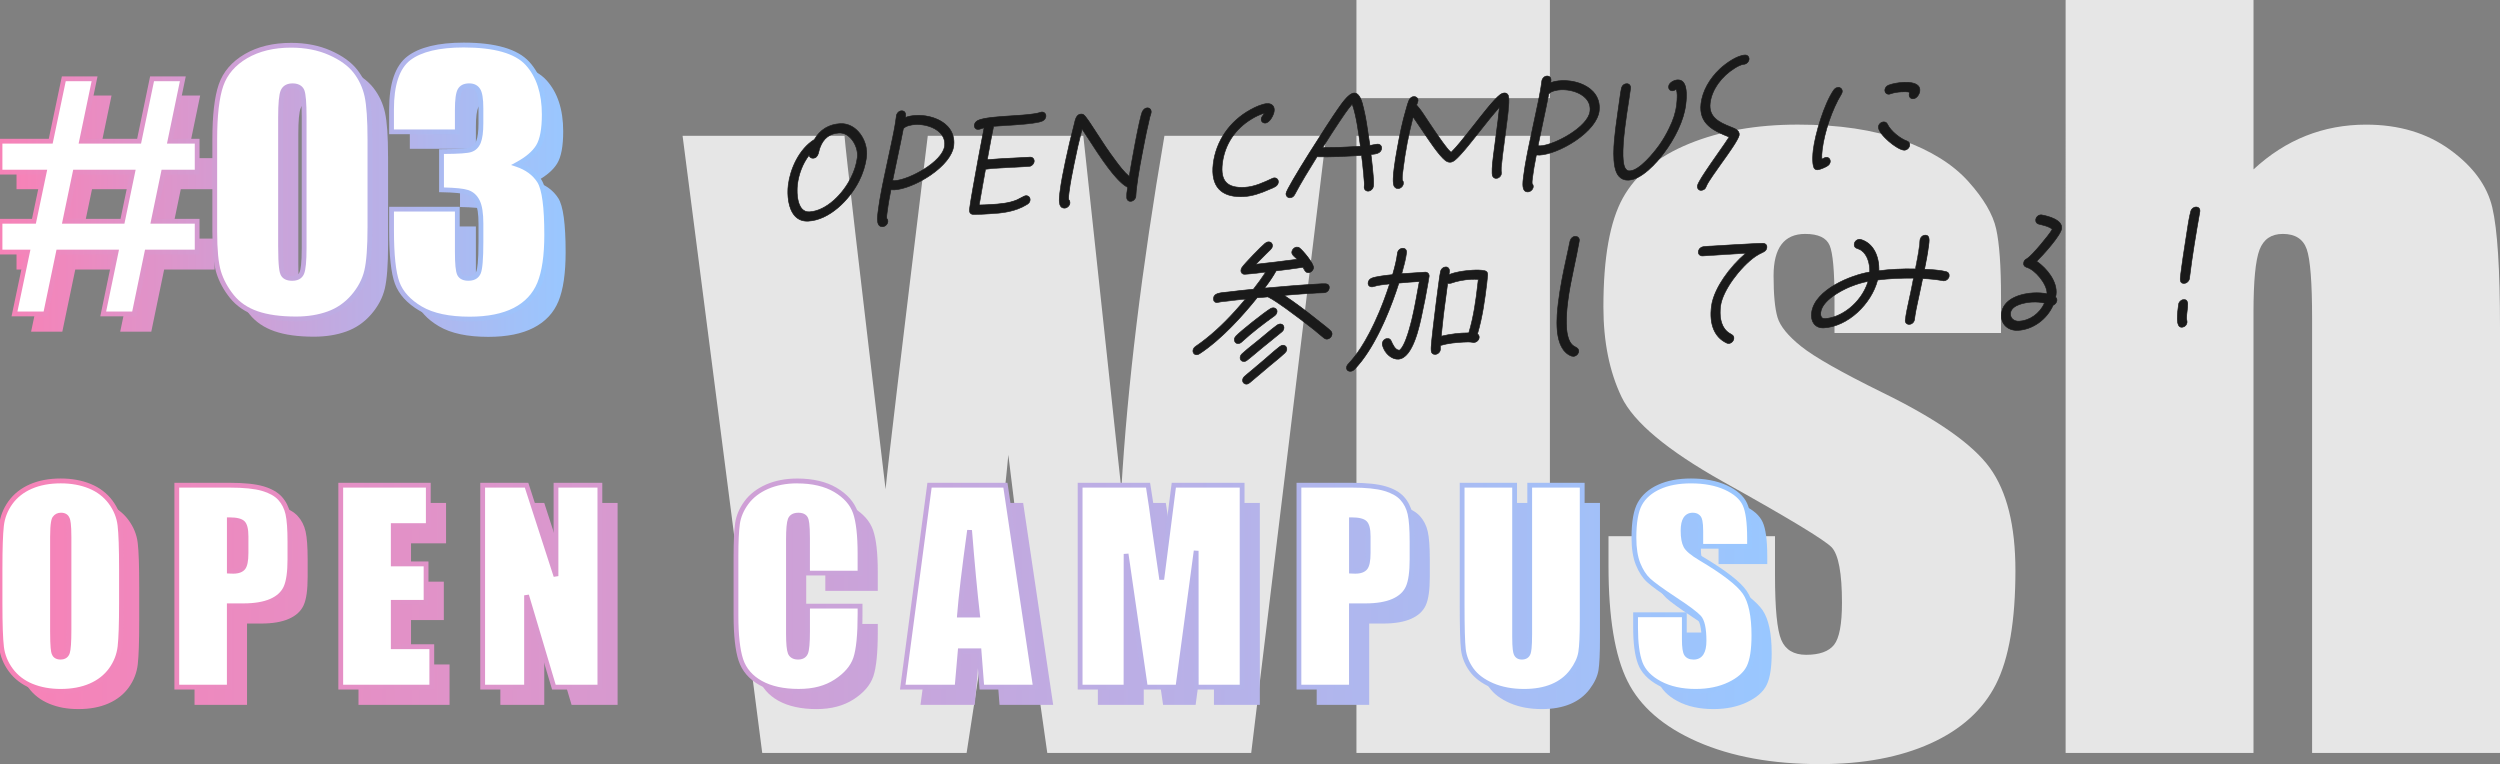 <?xml version="1.0" encoding="UTF-8"?><svg id="_レイヤー_2" xmlns="http://www.w3.org/2000/svg" xmlns:xlink="http://www.w3.org/1999/xlink" viewBox="0 0 1043.39 318.9"><rect x="0" y="0" width="1043.39" height="318.9" fill="#808080" stroke="none"/><defs><style>.cls-1{fill:url(#_新規グラデーションスウォッチ_25-2);}.cls-1,.cls-2,.cls-3,.cls-4,.cls-5,.cls-6,.cls-7,.cls-8,.cls-9,.cls-10,.cls-11,.cls-12,.cls-13,.cls-14,.cls-15,.cls-16,.cls-17,.cls-18,.cls-19,.cls-20,.cls-21,.cls-22,.cls-23,.cls-24,.cls-25,.cls-26,.cls-27{stroke-width:0px;}.cls-2{fill:url(#_新規グラデーションスウォッチ_25-3);}.cls-3{fill:url(#_新規グラデーションスウォッチ_25-6);}.cls-4{fill:url(#_新規グラデーションスウォッチ_25-5);}.cls-5{fill:url(#_新規グラデーションスウォッチ_25-4);}.cls-6{fill:url(#_新規グラデーションスウォッチ_25-7);}.cls-7{fill:url(#_新規グラデーションスウォッチ_25-8);}.cls-8{fill:url(#_新規グラデーションスウォッチ_25-9);}.cls-9{fill:url(#_新規グラデーションスウォッチ_25-18);}.cls-10{fill:url(#_新規グラデーションスウォッチ_25-19);}.cls-11{fill:url(#_新規グラデーションスウォッチ_25-17);}.cls-12{fill:url(#_新規グラデーションスウォッチ_25-16);}.cls-13{fill:url(#_新規グラデーションスウォッチ_25-15);}.cls-14{fill:url(#_新規グラデーションスウォッチ_25-11);}.cls-15{fill:url(#_新規グラデーションスウォッチ_25-10);}.cls-16{fill:url(#_新規グラデーションスウォッチ_25-24);}.cls-17{fill:url(#_新規グラデーションスウォッチ_25-13);}.cls-18{fill:url(#_新規グラデーションスウォッチ_25-12);}.cls-19{fill:url(#_新規グラデーションスウォッチ_25-14);}.cls-20{fill:url(#_新規グラデーションスウォッチ_25-20);}.cls-21{fill:url(#_新規グラデーションスウォッチ_25-21);}.cls-22{fill:url(#_新規グラデーションスウォッチ_25-23);}.cls-23{fill:url(#_新規グラデーションスウォッチ_25-22);}.cls-24{fill:url(#_新規グラデーションスウォッチ_25);}.cls-25{fill:#1a1a1a;}.cls-26{fill:#fff;}.cls-27{fill:#e6e6e6;}</style><linearGradient id="_新規グラデーションスウォッチ_25" x1="6.9" y1="83.16" x2="236.07" y2="83.16" gradientUnits="userSpaceOnUse"><stop offset="0" stop-color="#f782b7"/><stop offset="1" stop-color="#99c7ff"/></linearGradient><linearGradient id="_新規グラデーションスウォッチ_25-2" x1="0" y1="81.94" x2="228.18" y2="81.94" xlink:href="#_新規グラデーションスウォッチ_25"/><linearGradient id="_新規グラデーションスウォッチ_25-3" x1="0" y1="76" x2="228.18" y2="76" xlink:href="#_新規グラデーションスウォッチ_25"/><linearGradient id="_新規グラデーションスウォッチ_25-4" x1="0" y1="76" x2="228.18" y2="76" xlink:href="#_新規グラデーションスウォッチ_25"/><linearGradient id="_新規グラデーションスウォッチ_25-5" x1="7.4" y1="252.04" x2="739.42" y2="252.04" xlink:href="#_新規グラデーションスウォッチ_25"/><linearGradient id="_新規グラデーションスウォッチ_25-6" x1="7.4" y1="252.04" x2="739.42" y2="252.04" xlink:href="#_新規グラデーションスウォッチ_25"/><linearGradient id="_新規グラデーションスウォッチ_25-7" x1="7.4" y1="252.04" x2="739.42" y2="252.04" xlink:href="#_新規グラデーションスウォッチ_25"/><linearGradient id="_新規グラデーションスウォッチ_25-8" x1="7.4" y1="252.04" x2="739.42" y2="252.04" xlink:href="#_新規グラデーションスウォッチ_25"/><linearGradient id="_新規グラデーションスウォッチ_25-9" x1="7.4" y1="252.04" x2="739.42" y2="252.04" xlink:href="#_新規グラデーションスウォッチ_25"/><linearGradient id="_新規グラデーションスウォッチ_25-10" x1="7.4" y1="252.04" x2="739.42" y2="252.04" xlink:href="#_新規グラデーションスウォッチ_25"/><linearGradient id="_新規グラデーションスウォッチ_25-11" x1="7.4" y1="252.04" x2="739.42" y2="252.04" xlink:href="#_新規グラデーションスウォッチ_25"/><linearGradient id="_新規グラデーションスウォッチ_25-12" x1="7.4" y1="252.04" x2="739.42" y2="252.04" xlink:href="#_新規グラデーションスウォッチ_25"/><linearGradient id="_新規グラデーションスウォッチ_25-13" x1="7.4" y1="252.04" x2="739.42" y2="252.04" xlink:href="#_新規グラデーションスウォッチ_25"/><linearGradient id="_新規グラデーションスウォッチ_25-14" x1="7.4" y1="252.04" x2="739.42" y2="252.04" xlink:href="#_新規グラデーションスウォッチ_25"/><linearGradient id="_新規グラデーションスウォッチ_25-15" x1="0" y1="244.64" x2="732.01" y2="244.64" xlink:href="#_新規グラデーションスウォッチ_25"/><linearGradient id="_新規グラデーションスウォッチ_25-16" x1="0" y1="244.64" x2="732.01" y2="244.64" xlink:href="#_新規グラデーションスウォッチ_25"/><linearGradient id="_新規グラデーションスウォッチ_25-17" x1="0" y1="244.64" x2="732.01" y2="244.64" xlink:href="#_新規グラデーションスウォッチ_25"/><linearGradient id="_新規グラデーションスウォッチ_25-18" x1="0" y1="244.64" x2="732.01" y2="244.64" xlink:href="#_新規グラデーションスウォッチ_25"/><linearGradient id="_新規グラデーションスウォッチ_25-19" x1="0" y1="244.64" x2="732.01" y2="244.64" xlink:href="#_新規グラデーションスウォッチ_25"/><linearGradient id="_新規グラデーションスウォッチ_25-20" x1="0" y1="244.64" x2="732.01" y2="244.64" xlink:href="#_新規グラデーションスウォッチ_25"/><linearGradient id="_新規グラデーションスウォッチ_25-21" x1="0" y1="244.64" x2="732.01" y2="244.64" xlink:href="#_新規グラデーションスウォッチ_25"/><linearGradient id="_新規グラデーションスウォッチ_25-22" x1="0" y1="244.64" x2="732.01" y2="244.64" xlink:href="#_新規グラデーションスウォッチ_25"/><linearGradient id="_新規グラデーションスウォッチ_25-23" x1="0" y1="245.52" x2="732.01" y2="245.52" xlink:href="#_新規グラデーションスウォッチ_25"/><linearGradient id="_新規グラデーションスウォッチ_25-24" x1="0" y1="244.64" x2="732.01" y2="244.64" xlink:href="#_新規グラデーションスウォッチ_25"/></defs><g id="_デザイン"><path class="cls-27" d="m553.5,56.68l-31.3,257.56h-85.11c-4.63-31.47-10.05-72.94-16.25-124.41-2.13,22.65-5.06,45.49-8.81,68.52l-8.61,55.9h-85.3l-33.24-257.56h67.58c.52,6.73,6.23,55.9,17.14,147.51.86-9.43,6.73-58.6,17.61-147.51h64.92l15.87,147.51c2.51-43.07,8.51-92.24,17.98-147.51h67.52Z"/><path class="cls-27" d="m646.86,0v40.95h-80.74V0h80.74Zm0,56.68v257.56h-80.74V56.68h80.74Z"/><path class="cls-27" d="m835.13,138.97h-69.49v-13.97c0-11.9-.68-19.44-2.04-22.61-1.36-3.17-4.76-4.76-10.19-4.76-4.4,0-7.7,1.46-9.9,4.37-2.2,2.91-3.3,7.28-3.3,13.1,0,7.89.55,13.68,1.65,17.37,1.1,3.69,4.4,7.73,9.9,12.13,5.5,4.4,16.79,10.81,33.87,19.22,22.77,11.13,37.72,21.61,44.84,31.44,7.12,9.84,10.68,24.13,10.68,42.9,0,20.96-2.72,36.78-8.15,47.46-5.43,10.68-14.53,18.89-27.27,24.65-12.75,5.76-28.11,8.64-46.1,8.64-19.93,0-36.97-3.11-51.14-9.32-14.17-6.21-23.91-14.62-29.21-25.23-5.31-10.61-7.96-26.65-7.96-48.14v-12.42h69.49v16.3c0,13.85.87,22.84,2.62,26.98,1.75,4.14,5.21,6.21,10.38,6.21,5.56,0,9.44-1.39,11.65-4.17,2.2-2.78,3.3-8.64,3.3-17.57,0-12.29-1.43-19.99-4.27-23.1-2.98-3.11-18.18-12.29-45.61-27.56-23.03-12.94-37.07-24.68-42.12-35.23-5.05-10.54-7.57-23.06-7.57-37.56,0-20.57,2.72-35.74,8.15-45.52,5.43-9.77,14.65-17.3,27.66-22.61,13-5.3,28.11-7.96,45.32-7.96s31.6,2.17,43.57,6.5c11.97,4.34,21.16,10.06,27.56,17.18,6.41,7.12,10.29,13.72,11.65,19.8,1.36,6.08,2.04,15.59,2.04,28.53v14.95Z"/><path class="cls-27" d="m940.52,0v70.7c6.73-6.23,14.01-10.9,21.84-14.01,7.83-3.11,16.21-4.67,25.14-4.67,13.71,0,25.39,3.49,35.03,10.48,9.64,6.99,15.53,15.04,17.66,24.16,2.13,9.12,3.2,25.78,3.2,49.98v177.6h-78.42v-181.28c0-15.01-.75-24.65-2.23-28.92-1.49-4.27-4.82-6.41-10-6.41-4.79,0-8.02,2.2-9.71,6.6-1.68,4.4-2.52,13.13-2.52,26.2v183.81h-78.41V0h78.41Z"/><path class="cls-24" d="m6.9,66h21.27l5.48-26.14h12.9l-5.45,26.14h24.11l5.43-26.14h12.9l-5.41,26.14h11.42v12.97h-14.1l-4.27,20.61h18.37v12.9h-21.04l-5.37,25.93h-12.97l5.39-25.93h-24.14l-5.41,25.93h-13.03l5.44-25.93H6.9v-12.9h14.22l4.33-20.61H6.9v-12.97Zm31.5,12.97l-4.3,20.61h24.13l4.28-20.61h-24.12Z"/><path class="cls-24" d="m161.96,65.32v36.85c0,8.37-.46,14.47-1.36,18.29-.91,3.82-2.8,7.39-5.67,10.71-2.87,3.32-6.32,5.71-10.37,7.17-4.05,1.46-8.58,2.18-13.58,2.18-6.6,0-12.08-.76-16.45-2.29-4.37-1.52-7.85-3.9-10.44-7.13-2.59-3.23-4.44-6.63-5.53-10.2-1.09-3.57-1.64-9.25-1.64-17.03v-38.56c0-10.15.88-17.74,2.63-22.79,1.75-5.05,5.23-9.1,10.44-12.15,5.21-3.05,11.52-4.57,18.94-4.57,6.05,0,11.46,1.06,16.24,3.17,4.78,2.12,8.35,4.7,10.71,7.75,2.36,3.05,3.97,6.48,4.81,10.31s1.26,9.92,1.26,18.29Zm-27.57-9.28c0-5.87-.28-9.54-.85-11.02-.57-1.48-1.9-2.22-3.99-2.22s-3.4.78-4.06,2.35c-.66,1.57-.99,5.2-.99,10.89v53.91c0,6.42.31,10.28.92,11.6.61,1.32,1.94,1.98,3.99,1.98s3.39-.77,4.03-2.32c.64-1.55.96-5.03.96-10.44v-54.73Z"/><path class="cls-24" d="m223.65,75.79c4.19,1.41,7.3,3.72,9.35,6.93,2.05,3.21,3.07,10.73,3.07,22.57,0,8.79-1,15.6-3,20.45-2,4.85-5.46,8.53-10.37,11.06-4.91,2.53-11.21,3.79-18.9,3.79-8.74,0-15.59-1.47-20.58-4.4-4.98-2.93-8.26-6.53-9.83-10.78-1.57-4.25-2.35-11.64-2.35-22.15v-8.74h27.57v17.95c0,4.78.28,7.81.85,9.11.57,1.3,1.83,1.95,3.79,1.95,2.14,0,3.55-.82,4.23-2.46.68-1.64,1.02-5.91,1.02-12.83v-7.64c0-4.23-.48-7.32-1.43-9.28-.96-1.96-2.37-3.24-4.23-3.86-1.87-.61-5.48-.97-10.85-1.06v-16.04c6.55,0,10.6-.25,12.15-.75,1.55-.5,2.66-1.59,3.34-3.28.68-1.68,1.02-4.32,1.02-7.92v-6.14c0-3.87-.4-6.42-1.19-7.64-.8-1.23-2.04-1.84-3.72-1.84-1.91,0-3.22.65-3.92,1.94-.71,1.3-1.06,4.06-1.06,8.29v9.08h-27.57v-9.42c0-10.55,2.41-17.69,7.23-21.4,4.82-3.71,12.49-5.56,23-5.56,13.15,0,22.07,2.57,26.75,7.71,4.69,5.14,7.03,12.28,7.03,21.41,0,6.18-.84,10.65-2.52,13.4-1.68,2.75-4.64,5.26-8.87,7.54Z"/><path class="cls-26" d="m0,58.91h21.18l5.46-26.03h12.84l-5.42,26.03h24l5.41-26.03h12.84l-5.39,26.03h11.37v12.91h-14.04l-4.25,20.52h18.29v12.84h-20.95l-5.35,25.82h-12.91l5.37-25.82h-24.04l-5.38,25.82H6.05l5.42-25.82H0v-12.84h14.16l4.31-20.52H0v-12.91Zm31.36,12.91l-4.28,20.52h24.03l4.26-20.52h-24.01Z"/><path class="cls-26" d="m154.39,58.23v36.69c0,8.34-.45,14.41-1.36,18.21-.91,3.81-2.79,7.36-5.64,10.67-2.85,3.31-6.3,5.69-10.33,7.14-4.03,1.45-8.54,2.17-13.52,2.17-6.57,0-12.03-.76-16.38-2.28-4.35-1.52-7.81-3.88-10.4-7.1-2.58-3.22-4.42-6.6-5.5-10.16-1.09-3.56-1.63-9.21-1.63-16.95v-38.39c0-10.1.87-17.67,2.62-22.7,1.74-5.03,5.21-9.06,10.4-12.1,5.19-3.03,11.47-4.55,18.86-4.55,6.02,0,11.42,1.05,16.17,3.16s8.31,4.68,10.67,7.71c2.35,3.04,3.95,6.46,4.79,10.26.84,3.81,1.26,9.88,1.26,18.21Zm-27.45-9.24c0-5.84-.28-9.5-.85-10.97-.57-1.47-1.89-2.21-3.97-2.21s-3.39.78-4.04,2.34c-.66,1.56-.99,5.18-.99,10.84v53.68c0,6.39.31,10.24.92,11.55.61,1.31,1.94,1.97,3.98,1.97s3.37-.77,4.01-2.31c.63-1.54.95-5.01.95-10.4v-54.5Z"/><path class="cls-26" d="m215.82,68.66c4.17,1.41,7.27,3.71,9.31,6.9,2.04,3.2,3.06,10.69,3.06,22.47,0,8.75-1,15.54-2.99,20.36-1.99,4.83-5.44,8.5-10.33,11.01-4.89,2.52-11.17,3.77-18.82,3.77-8.7,0-15.53-1.46-20.49-4.38-4.96-2.92-8.22-6.5-9.79-10.74-1.56-4.24-2.34-11.59-2.34-22.05v-8.7h27.45v17.87c0,4.76.28,7.78.85,9.07.57,1.29,1.82,1.94,3.77,1.94,2.13,0,3.53-.82,4.21-2.45s1.02-5.89,1.02-12.77v-7.61c0-4.21-.48-7.29-1.43-9.24-.95-1.95-2.36-3.23-4.21-3.84-1.86-.61-5.46-.96-10.8-1.05v-15.97c6.52,0,10.55-.25,12.09-.75,1.54-.5,2.65-1.59,3.33-3.26.68-1.68,1.02-4.3,1.02-7.88v-6.12c0-3.85-.4-6.39-1.19-7.61-.79-1.22-2.03-1.83-3.7-1.83-1.9,0-3.21.65-3.91,1.94-.7,1.29-1.05,4.04-1.05,8.26v9.04h-27.45v-9.38c0-10.51,2.4-17.61,7.2-21.3,4.8-3.69,12.44-5.54,22.9-5.54,13.09,0,21.97,2.56,26.64,7.67,4.67,5.12,7,12.22,7,21.32,0,6.16-.84,10.6-2.51,13.34-1.68,2.74-4.62,5.24-8.83,7.5Z"/><path class="cls-1" d="m56.81,132.01h-14.95l5.37-25.82h-22l-5.38,25.82H4.82l5.42-25.82H-1v-14.84h14.35l3.89-18.52H-1v-14.91h21.36l5.46-26.03h14.88l-5.42,26.03h21.96l5.41-26.03h14.88l-5.39,26.03h11.14v14.91h-14.23l-3.84,18.52h18.06v14.84h-21.14l-5.35,25.82Zm-12.5-2h10.87l5.35-25.82h20.76v-10.84h-18.52l4.67-22.52h13.85v-10.91h-11.6l5.39-26.03h-10.8l-5.41,26.03h-26.05l5.42-26.03h-10.8l-5.46,26.03H1v10.91h18.7l-4.73,22.52H1v10.84h11.7l-5.42,25.82h10.93l5.38-25.82h26.08l-5.37,25.82Zm7.62-36.66h-26.07l4.69-22.52h26.06l-4.68,22.52Zm-23.61-2h21.98l3.85-18.52h-21.97l-3.86,18.52Z"/><path class="cls-2" d="m123.54,134.11c-6.65,0-12.27-.78-16.71-2.33-4.51-1.57-8.16-4.07-10.85-7.42-2.65-3.3-4.56-6.83-5.68-10.49-1.11-3.64-1.67-9.44-1.67-17.25v-38.39c0-10.17.9-17.91,2.67-23.02,1.81-5.24,5.46-9.49,10.84-12.63,5.32-3.11,11.83-4.69,19.36-4.69,6.14,0,11.71,1.09,16.58,3.25,4.89,2.16,8.6,4.86,11.05,8.01,2.44,3.14,4.11,6.73,4.98,10.66.85,3.86,1.28,10.06,1.28,18.43v36.69c0,8.37-.47,14.58-1.39,18.44-.94,3.95-2.91,7.68-5.86,11.09-2.95,3.42-6.57,5.92-10.75,7.42-4.12,1.48-8.79,2.23-13.86,2.23Zm-2.04-114.23c-7.17,0-13.34,1.49-18.35,4.42-4.95,2.9-8.3,6.79-9.96,11.56-1.7,4.9-2.56,12.43-2.56,22.37v38.39c0,7.61.53,13.22,1.59,16.66,1.05,3.42,2.84,6.72,5.33,9.83,2.45,3.05,5.8,5.34,9.95,6.78,4.22,1.47,9.62,2.22,16.05,2.22,4.84,0,9.28-.71,13.18-2.12,3.85-1.38,7.18-3.69,9.91-6.85,2.73-3.17,4.56-6.61,5.42-10.25.88-3.71,1.33-9.76,1.33-17.98v-36.69c0-8.22-.42-14.28-1.23-18-.8-3.64-2.35-6.96-4.6-9.86-2.24-2.89-5.7-5.38-10.28-7.41-4.61-2.04-9.91-3.07-15.77-3.07Zm.48,97.31c-2.45,0-4.1-.86-4.88-2.55-.43-.93-1.01-3.19-1.01-11.97v-53.68c0-5.85.35-9.52,1.06-11.23.57-1.35,1.89-2.96,4.96-2.96s4.41,1.55,4.91,2.85c.62,1.6.92,5.31.92,11.33v54.5c0,5.57-.34,9.1-1.03,10.78-.55,1.34-1.85,2.93-4.93,2.93Zm.14-80.39c-2.15,0-2.81.99-3.12,1.73-.41.99-.91,3.6-.91,10.45v53.68c0,8.14.52,10.47.82,11.13.16.34.65,1.39,3.07,1.39,2.14,0,2.79-.97,3.08-1.69.4-.97.88-3.5.88-10.02v-54.5c0-7.09-.43-9.69-.78-10.62-.26-.67-.86-1.57-3.04-1.57Z"/><path class="cls-5" d="m196.04,134.18c-8.84,0-15.9-1.52-21-4.52-5.14-3.03-8.58-6.81-10.22-11.25-1.62-4.39-2.41-11.71-2.41-22.4v-9.7h29.45v18.87c0,5.73.42,7.88.76,8.67.25.58.82,1.34,2.86,1.34,2.26,0,2.96-1.04,3.29-1.83.43-1.03.94-4.02.94-12.39v-7.61c0-4.04-.45-7-1.33-8.8-.84-1.71-2.02-2.8-3.63-3.33-1.75-.58-5.29-.91-10.51-1l-.98-.02v-17.95h1c7.96,0,10.8-.38,11.79-.7,1.26-.41,2.14-1.29,2.71-2.69.63-1.55.95-4.07.95-7.51v-6.12c0-4.53-.56-6.34-1.03-7.07-.61-.94-1.52-1.38-2.86-1.38-1.52,0-2.51.46-3.03,1.41-.43.78-.93,2.76-.93,7.78v10.04h-29.45v-10.38c0-10.79,2.55-18.22,7.59-22.1,4.96-3.81,12.87-5.75,23.51-5.75,13.32,0,22.53,2.69,27.38,8,4.82,5.28,7.26,12.68,7.26,22,0,6.4-.87,10.94-2.66,13.87-1.5,2.45-3.98,4.74-7.37,6.81,3.39,1.5,6.02,3.69,7.84,6.54,2.16,3.39,3.21,10.92,3.21,23.01,0,8.84-1.03,15.82-3.07,20.74-2.08,5.03-5.71,8.91-10.79,11.52-5.01,2.58-11.5,3.88-19.28,3.88Zm-31.62-45.87v7.7c0,10.3.77,17.6,2.28,21.7,1.47,3.99,4.62,7.43,9.35,10.22,4.78,2.82,11.5,4.24,19.98,4.24,7.46,0,13.64-1.23,18.37-3.66,4.65-2.39,7.97-5.93,9.86-10.51,1.93-4.68,2.91-11.41,2.91-19.98,0-11.53-.98-18.91-2.9-21.93-1.9-2.98-4.86-5.17-8.79-6.49l-2.19-.74,2.03-1.09c4.04-2.17,6.88-4.57,8.46-7.14,1.57-2.57,2.37-6.88,2.37-12.82,0-8.8-2.27-15.75-6.74-20.65-4.45-4.88-13.16-7.35-25.9-7.35-10.19,0-17.69,1.79-22.29,5.33-4.52,3.48-6.81,10.38-6.81,20.51v8.38h25.45v-8.04c0-4.42.38-7.28,1.18-8.73.89-1.63,2.5-2.46,4.79-2.46,2.03,0,3.56.77,4.54,2.29.91,1.4,1.35,4.07,1.35,8.15v6.12c0,3.74-.36,6.45-1.09,8.26-.79,1.96-2.12,3.25-3.95,3.84-1.57.51-5.3.77-11.4.79v13.99c4.95.12,8.27.47,10.12,1.08,2.11.7,3.73,2.16,4.8,4.35,1.03,2.11,1.53,5.27,1.53,9.68v7.61c0,7.08-.36,11.39-1.1,13.16-.58,1.4-1.95,3.06-5.14,3.06-2.96,0-4.18-1.38-4.69-2.54-.64-1.45-.93-4.46-.93-9.47v-16.87h-25.45Z"/><path class="cls-4" d="m58.1,259.25c0,8.47-.2,14.46-.6,17.98-.4,3.52-1.65,6.74-3.75,9.66-2.1,2.91-4.94,5.15-8.51,6.71-3.57,1.56-7.74,2.34-12.49,2.34s-8.56-.74-12.15-2.21c-3.59-1.47-6.48-3.69-8.67-6.64-2.19-2.95-3.49-6.16-3.9-9.63-.42-3.47-.62-9.54-.62-18.22v-14.42c0-8.47.2-14.46.6-17.98.4-3.52,1.65-6.74,3.75-9.66,2.1-2.91,4.94-5.15,8.51-6.71,3.57-1.56,7.74-2.34,12.49-2.34,4.51,0,8.56.74,12.15,2.21,3.59,1.48,6.48,3.69,8.67,6.64,2.19,2.95,3.49,6.16,3.9,9.63.42,3.47.62,9.54.62,18.22v14.42Zm-21.91-27.69c0-3.92-.22-6.43-.65-7.52-.43-1.09-1.33-1.64-2.68-1.64-1.15,0-2.02.44-2.63,1.33-.61.89-.91,3.5-.91,7.83v39.35c0,4.89.2,7.91.6,9.06.4,1.15,1.33,1.72,2.79,1.72s2.45-.66,2.86-1.98c.42-1.32.62-4.46.62-9.42v-38.72Z"/><path class="cls-3" d="m81.19,209.91h22.07c5.97,0,10.56.47,13.77,1.41,3.21.94,5.62,2.29,7.23,4.06,1.61,1.77,2.71,3.91,3.28,6.43.57,2.52.86,6.41.86,11.68v7.34c0,5.38-.55,9.3-1.67,11.76-1.11,2.46-3.15,4.35-6.12,5.67-2.97,1.32-6.84,1.98-11.63,1.98h-5.88v33.94h-21.91v-84.27Zm21.91,14.42v21.44c.62.03,1.16.05,1.61.05,2.01,0,3.41-.49,4.19-1.48.78-.99,1.17-3.04,1.17-6.17v-6.92c0-2.88-.45-4.75-1.35-5.62-.9-.87-2.78-1.3-5.62-1.3Z"/><path class="cls-6" d="m149.62,209.91h36.54v16.86h-14.62v15.98h13.69v16.03h-13.69v18.53h16.08v16.86h-38v-84.27Z"/><path class="cls-7" d="m257.76,209.91v84.27h-19.21l-11.4-38.31v38.31h-18.32v-84.27h18.32l12.28,37.94v-37.94h18.32Z"/><path class="cls-8" d="m366.36,246.6h-21.91v-14.65c0-4.26-.23-6.92-.7-7.97-.47-1.06-1.5-1.58-3.1-1.58-1.8,0-2.95.64-3.44,1.93-.49,1.28-.73,4.06-.73,8.33v39.14c0,4.09.24,6.77.73,8.02.49,1.25,1.58,1.87,3.28,1.87s2.7-.63,3.2-1.88.75-4.19.75-8.82v-10.59h21.91v3.28c0,8.72-.62,14.91-1.85,18.56-1.23,3.65-3.96,6.85-8.17,9.59-4.22,2.74-9.41,4.12-15.59,4.12s-11.71-1.16-15.88-3.49-6.92-5.54-8.28-9.66c-1.35-4.11-2.03-10.3-2.03-18.56v-24.62c0-6.07.21-10.63.62-13.66.42-3.04,1.66-5.96,3.72-8.77s4.93-5.02,8.59-6.64c3.66-1.61,7.87-2.42,12.62-2.42,6.45,0,11.78,1.25,15.98,3.74s6.96,5.61,8.28,9.33c1.32,3.72,1.98,9.52,1.98,17.39v8Z"/><path class="cls-15" d="m427.02,209.91l12.53,84.27h-22.39l-1.18-15.15h-7.84l-1.32,15.15h-22.65l11.18-84.27h31.67Zm-11.61,54.18c-1.11-9.54-2.22-21.34-3.34-35.39-2.23,16.14-3.63,27.93-4.21,35.39h7.54Z"/><path class="cls-14" d="m525.8,209.91v84.27h-19.15l-.03-56.89-7.62,56.89h-13.58l-8.04-55.59-.03,55.59h-19.15v-84.27h28.35c.84,5.07,1.71,11.04,2.6,17.91l3.11,21.43,5.04-39.35h28.51Z"/><path class="cls-18" d="m549.52,209.91h22.07c5.97,0,10.56.47,13.77,1.41,3.21.94,5.62,2.29,7.24,4.06,1.61,1.77,2.71,3.91,3.28,6.43.57,2.52.86,6.41.86,11.68v7.34c0,5.38-.56,9.3-1.67,11.76-1.11,2.46-3.15,4.35-6.12,5.67-2.97,1.32-6.84,1.98-11.63,1.98h-5.88v33.94h-21.91v-84.27Zm21.91,14.42v21.44c.62.03,1.16.05,1.61.05,2.01,0,3.41-.49,4.19-1.48.78-.99,1.17-3.04,1.17-6.17v-6.92c0-2.88-.45-4.75-1.35-5.62-.9-.87-2.78-1.3-5.62-1.3Z"/><path class="cls-17" d="m667.76,209.91v56.32c0,6.39-.21,10.87-.62,13.45-.42,2.59-1.65,5.24-3.7,7.96-2.05,2.72-4.75,4.79-8.09,6.19s-7.29,2.11-11.84,2.11c-5.03,0-9.47-.83-13.32-2.5s-6.73-3.83-8.64-6.51c-1.91-2.67-3.04-5.49-3.38-8.46-.35-2.97-.52-9.2-.52-18.71v-49.86h21.91v63.19c0,3.68.2,6.03.6,7.05.4,1.02,1.21,1.54,2.42,1.54,1.39,0,2.28-.56,2.68-1.69.4-1.13.6-3.79.6-7.99v-62.09h21.91Z"/><path class="cls-19" d="m737.6,235.41h-20.35v-6.25c0-2.91-.26-4.77-.78-5.57-.52-.8-1.39-1.2-2.6-1.2-1.32,0-2.32.54-2.99,1.62-.68,1.08-1.02,2.71-1.02,4.9,0,2.81.38,4.93,1.14,6.35.73,1.42,2.79,3.14,6.19,5.15,9.75,5.79,15.9,10.54,18.43,14.25,2.53,3.71,3.8,9.7,3.8,17.96,0,6-.7,10.43-2.11,13.27-1.41,2.85-4.12,5.23-8.15,7.16-4.03,1.93-8.71,2.89-14.05,2.89-5.86,0-10.87-1.11-15.02-3.33s-6.86-5.05-8.15-8.48c-1.28-3.44-1.93-8.31-1.93-14.63v-5.52h20.35v10.25c0,3.16.29,5.19.86,6.09.57.9,1.59,1.35,3.04,1.35s2.54-.57,3.25-1.72c.71-1.15,1.07-2.84,1.07-5.1,0-4.96-.68-8.21-2.03-9.73-1.39-1.53-4.81-4.08-10.25-7.65-5.45-3.61-9.06-6.23-10.83-7.86-1.77-1.63-3.24-3.89-4.4-6.77-1.16-2.88-1.74-6.56-1.74-11.03,0-6.45.82-11.17,2.47-14.16,1.65-2.98,4.31-5.32,7.99-7,3.68-1.68,8.12-2.52,13.32-2.52,5.69,0,10.54.92,14.55,2.76,4.01,1.84,6.66,4.16,7.96,6.95,1.3,2.79,1.95,7.54,1.95,14.24v3.33Z"/><path class="cls-26" d="m50.7,251.85c0,8.47-.2,14.46-.6,17.98-.4,3.52-1.65,6.74-3.75,9.66-2.1,2.91-4.94,5.15-8.51,6.71-3.57,1.56-7.74,2.34-12.49,2.34s-8.56-.74-12.15-2.21c-3.59-1.47-6.48-3.69-8.67-6.64-2.19-2.95-3.49-6.16-3.9-9.63-.42-3.47-.62-9.54-.62-18.22v-14.42c0-8.47.2-14.46.6-17.98.4-3.52,1.65-6.74,3.75-9.66,2.1-2.91,4.94-5.15,8.51-6.71,3.57-1.56,7.74-2.34,12.49-2.34,4.51,0,8.56.74,12.15,2.21,3.59,1.48,6.48,3.69,8.67,6.64,2.19,2.95,3.49,6.16,3.9,9.63.42,3.47.62,9.54.62,18.22v14.42Zm-21.91-27.69c0-3.92-.22-6.43-.65-7.52-.43-1.09-1.33-1.64-2.68-1.64-1.15,0-2.02.44-2.63,1.33-.61.89-.91,3.5-.91,7.83v39.35c0,4.89.2,7.91.6,9.06.4,1.15,1.33,1.72,2.79,1.72s2.45-.66,2.86-1.98c.42-1.32.62-4.46.62-9.42v-38.72Z"/><path class="cls-26" d="m73.79,202.5h22.07c5.97,0,10.56.47,13.77,1.41,3.21.94,5.62,2.29,7.23,4.06,1.61,1.77,2.71,3.91,3.28,6.43.57,2.52.86,6.41.86,11.68v7.34c0,5.38-.55,9.3-1.67,11.76-1.11,2.46-3.15,4.35-6.12,5.67-2.97,1.32-6.84,1.98-11.63,1.98h-5.88v33.94h-21.91v-84.27Zm21.91,14.42v21.44c.62.03,1.16.05,1.61.05,2.01,0,3.41-.49,4.19-1.48.78-.99,1.17-3.04,1.17-6.17v-6.92c0-2.88-.45-4.75-1.35-5.62-.9-.87-2.78-1.3-5.62-1.3Z"/><path class="cls-26" d="m142.22,202.5h36.54v16.86h-14.62v15.98h13.69v16.03h-13.69v18.53h16.08v16.86h-38v-84.27Z"/><path class="cls-26" d="m250.36,202.5v84.27h-19.21l-11.4-38.31v38.31h-18.32v-84.27h18.32l12.28,37.94v-37.94h18.32Z"/><path class="cls-26" d="m358.96,239.2h-21.91v-14.65c0-4.26-.23-6.92-.7-7.97-.47-1.06-1.5-1.58-3.1-1.58-1.8,0-2.95.64-3.44,1.93-.49,1.28-.73,4.06-.73,8.33v39.14c0,4.09.24,6.77.73,8.02.49,1.25,1.58,1.87,3.28,1.87s2.7-.63,3.2-1.88.75-4.19.75-8.82v-10.59h21.91v3.28c0,8.72-.62,14.91-1.85,18.56-1.23,3.65-3.96,6.85-8.17,9.59-4.22,2.74-9.41,4.12-15.59,4.12s-11.71-1.16-15.88-3.49-6.92-5.54-8.28-9.66c-1.35-4.11-2.03-10.3-2.03-18.56v-24.62c0-6.07.21-10.63.62-13.66.42-3.04,1.66-5.96,3.72-8.77s4.93-5.02,8.59-6.64c3.66-1.61,7.87-2.42,12.62-2.42,6.45,0,11.78,1.25,15.98,3.74s6.96,5.61,8.28,9.33c1.32,3.72,1.98,9.52,1.98,17.39v8Z"/><path class="cls-26" d="m419.62,202.5l12.53,84.27h-22.39l-1.18-15.15h-7.84l-1.32,15.15h-22.65l11.18-84.27h31.67Zm-11.61,54.18c-1.11-9.54-2.22-21.34-3.34-35.39-2.23,16.14-3.63,27.93-4.21,35.39h7.54Z"/><path class="cls-26" d="m518.4,202.5v84.27h-19.15l-.03-56.89-7.62,56.89h-13.58l-8.04-55.59-.03,55.59h-19.15v-84.27h28.35c.84,5.07,1.71,11.04,2.6,17.91l3.11,21.43,5.04-39.35h28.51Z"/><path class="cls-26" d="m542.12,202.5h22.07c5.97,0,10.56.47,13.77,1.41,3.21.94,5.62,2.29,7.24,4.06,1.61,1.77,2.71,3.91,3.28,6.43.57,2.52.86,6.41.86,11.68v7.34c0,5.38-.56,9.3-1.67,11.76-1.11,2.46-3.15,4.35-6.12,5.67-2.97,1.32-6.84,1.98-11.63,1.98h-5.88v33.94h-21.91v-84.27Zm21.91,14.42v21.44c.62.03,1.16.05,1.61.05,2.01,0,3.41-.49,4.19-1.48.78-.99,1.17-3.04,1.17-6.17v-6.92c0-2.88-.45-4.75-1.35-5.62-.9-.87-2.78-1.3-5.62-1.3Z"/><path class="cls-26" d="m660.36,202.5v56.32c0,6.39-.21,10.87-.62,13.45-.42,2.59-1.65,5.24-3.7,7.96-2.05,2.72-4.75,4.79-8.09,6.19s-7.29,2.11-11.84,2.11c-5.03,0-9.47-.83-13.32-2.5s-6.73-3.83-8.64-6.51c-1.91-2.67-3.04-5.49-3.38-8.46-.35-2.97-.52-9.2-.52-18.71v-49.86h21.91v63.19c0,3.68.2,6.03.6,7.05.4,1.02,1.21,1.54,2.42,1.54,1.39,0,2.28-.56,2.68-1.69.4-1.13.6-3.79.6-7.99v-62.09h21.91Z"/><path class="cls-26" d="m730.19,228.01h-20.35v-6.25c0-2.91-.26-4.77-.78-5.57-.52-.8-1.39-1.2-2.6-1.2-1.32,0-2.32.54-2.99,1.62-.68,1.08-1.02,2.71-1.02,4.9,0,2.81.38,4.93,1.14,6.35.73,1.42,2.79,3.14,6.19,5.15,9.75,5.79,15.9,10.54,18.43,14.25,2.53,3.71,3.8,9.7,3.8,17.96,0,6-.7,10.43-2.11,13.27-1.41,2.85-4.12,5.23-8.15,7.16-4.03,1.93-8.71,2.89-14.05,2.89-5.86,0-10.87-1.11-15.02-3.33s-6.86-5.05-8.15-8.48c-1.28-3.44-1.93-8.31-1.93-14.63v-5.52h20.35v10.25c0,3.16.29,5.19.86,6.09.57.9,1.59,1.35,3.04,1.35s2.54-.57,3.25-1.72c.71-1.15,1.07-2.84,1.07-5.1,0-4.96-.68-8.21-2.03-9.73-1.39-1.53-4.81-4.08-10.25-7.65-5.45-3.61-9.06-6.23-10.83-7.86-1.77-1.63-3.24-3.89-4.4-6.77-1.16-2.88-1.74-6.56-1.74-11.03,0-6.45.82-11.17,2.47-14.16,1.65-2.98,4.31-5.32,7.99-7,3.68-1.68,8.12-2.52,13.32-2.52,5.69,0,10.54.92,14.55,2.76,4.01,1.84,6.66,4.16,7.96,6.95,1.3,2.79,1.95,7.54,1.95,14.24v3.33Z"/><path class="cls-13" d="m25.35,289.54c-4.62,0-8.84-.77-12.53-2.29-3.74-1.54-6.8-3.88-9.09-6.97-2.28-3.08-3.66-6.48-4.09-10.11-.42-3.49-.63-9.66-.63-18.34v-14.42c0-8.47.2-14.56.6-18.1.42-3.68,1.74-7.08,3.93-10.13,2.2-3.05,5.2-5.42,8.92-7.05,3.68-1.61,8.02-2.43,12.89-2.43,4.62,0,8.84.77,12.53,2.29,3.74,1.54,6.8,3.88,9.09,6.97,2.28,3.08,3.66,6.48,4.09,10.11.42,3.49.63,9.66.63,18.34v14.42c0,8.46-.2,14.55-.6,18.1-.42,3.68-1.74,7.09-3.93,10.13-2.2,3.05-5.2,5.42-8.92,7.05-3.68,1.61-8.02,2.43-12.89,2.43Zm0-87.81c-4.59,0-8.66.76-12.09,2.26-3.39,1.48-6.12,3.63-8.1,6.38-1.99,2.76-3.19,5.85-3.56,9.18-.39,3.47-.59,9.48-.59,17.87v14.42c0,8.6.21,14.69.62,18.1.39,3.28,1.64,6.36,3.71,9.15,2.07,2.79,4.84,4.91,8.24,6.31,3.45,1.42,7.42,2.14,11.77,2.14,4.59,0,8.66-.76,12.09-2.26,3.39-1.48,6.12-3.63,8.1-6.38,1.99-2.76,3.19-5.85,3.57-9.18.39-3.47.59-9.49.59-17.87v-14.42c0-8.6-.21-14.69-.62-18.1-.39-3.28-1.64-6.36-3.71-9.15-2.07-2.79-4.84-4.91-8.24-6.31-3.45-1.42-7.42-2.14-11.77-2.14Zm-.05,73.54c-2.4,0-3.35-1.3-3.73-2.39-.28-.8-.65-2.65-.65-9.39v-39.35c0-6.04.58-7.66,1.09-8.4.79-1.15,1.98-1.76,3.45-1.76,2.24,0,3.2,1.23,3.61,2.27.31.78.72,2.45.72,7.89v38.72c0,5.11-.22,8.29-.67,9.72-.54,1.73-1.9,2.68-3.82,2.68Zm.16-59.28c-.81,0-1.39.28-1.8.89-.22.32-.74,1.68-.74,7.27v39.35c0,5.93.3,8.02.54,8.73.18.52.54,1.05,1.84,1.05,1.06,0,1.63-.38,1.91-1.28.26-.84.58-3.1.58-9.12v-38.72c0-4.7-.32-6.48-.58-7.15-.2-.5-.56-1.01-1.75-1.01Z"/><path class="cls-12" d="m96.7,287.77h-23.91v-86.27h23.07c6.04,0,10.76.49,14.05,1.45,3.37.98,5.96,2.45,7.69,4.35,1.72,1.89,2.91,4.21,3.51,6.88.59,2.61.88,6.51.88,11.91v7.34c0,5.57-.57,9.56-1.75,12.17-1.21,2.68-3.44,4.76-6.62,6.18-3.08,1.37-7.13,2.06-12.04,2.06h-4.88v33.94Zm-21.91-2h19.91v-33.94h6.88c4.63,0,8.4-.64,11.23-1.89,2.76-1.23,4.59-2.92,5.61-5.17,1.05-2.32,1.58-6.14,1.58-11.35v-7.34c0-5.17-.28-9.03-.83-11.46-.53-2.33-1.55-4.34-3.04-5.98-1.48-1.62-3.76-2.89-6.78-3.77-3.1-.91-7.64-1.37-13.49-1.37h-21.07v82.27Zm22.53-46.35c-.47,0-1.02-.02-1.67-.05l-.94-.05v-23.39h1c3.14,0,5.21.52,6.31,1.58,1.12,1.07,1.66,3.15,1.66,6.34v6.92c0,3.39-.45,5.61-1.39,6.79-.98,1.24-2.65,1.86-4.98,1.86Zm-.61-2.01c.22,0,.42,0,.61,0,1.68,0,2.83-.37,3.41-1.1.36-.45.96-1.77.96-5.55v-6.92c0-3.39-.66-4.52-1.05-4.9-.35-.34-1.33-.89-3.93-1v19.47Z"/><path class="cls-11" d="m181.21,287.77h-40v-86.27h38.54v18.86h-14.62v13.98h13.69v18.03h-13.69v16.53h16.08v18.86Zm-38-2h36v-14.86h-16.08v-20.53h13.69v-14.03h-13.69v-17.98h14.62v-14.86h-34.54v82.27Z"/><path class="cls-9" d="m251.36,287.77h-20.95l-9.65-32.44v32.44h-20.32v-86.27h20.05l10.56,32.61v-32.61h20.32v86.27Zm-19.46-2h17.46v-82.27h-16.32v36.94l-1.95.31-12.06-37.25h-16.59v82.27h16.32v-37.31l1.96-.29,11.19,37.59Z"/><path class="cls-10" d="m333.35,289.54c-6.56,0-12.07-1.22-16.36-3.61-4.37-2.44-7.31-5.88-8.74-10.22-1.38-4.19-2.08-10.54-2.08-18.87v-24.62c0-6.09.21-10.73.63-13.8.44-3.19,1.75-6.29,3.91-9.23,2.16-2.94,5.19-5.28,8.99-6.96,3.77-1.66,8.15-2.51,13.02-2.51,6.61,0,12.15,1.31,16.49,3.88,4.38,2.61,7.31,5.92,8.71,9.86,1.35,3.82,2.04,9.78,2.04,17.72v9h-23.91v-15.65c0-5.37-.39-7.05-.62-7.57-.19-.43-.62-.99-2.18-.99-1.81,0-2.29.73-2.5,1.28-.3.8-.66,2.83-.66,7.97v39.14c0,4.92.36,6.88.66,7.65.22.58.69,1.24,2.35,1.24,1.57,0,2.04-.67,2.27-1.25.31-.78.68-2.87.68-8.45v-11.59h23.91v4.28c0,8.91-.62,15.09-1.9,18.88-1.3,3.85-4.18,7.25-8.57,10.11-4.36,2.84-9.79,4.28-16.13,4.28Zm-.62-87.81c-4.59,0-8.7.79-12.22,2.34-3.48,1.53-6.24,3.66-8.19,6.31-1.96,2.66-3.14,5.46-3.54,8.31-.41,2.98-.62,7.53-.62,13.53v24.62c0,8.11.67,14.25,1.98,18.24,1.27,3.85,3.89,6.91,7.81,9.09,4,2.23,9.17,3.36,15.39,3.36s11.01-1.33,15.04-3.96c4-2.61,6.62-5.66,7.77-9.07,1.19-3.53,1.79-9.66,1.79-18.24v-2.28h-19.91v9.59c0,4.8-.27,7.81-.83,9.19-.46,1.14-1.55,2.51-4.13,2.51s-3.77-1.37-4.21-2.51c-.54-1.38-.8-4.12-.8-8.38v-39.14c0-4.43.26-7.27.79-8.68.45-1.17,1.56-2.57,4.37-2.57,2.52,0,3.57,1.18,4.01,2.18.34.76.79,2.46.79,8.38v13.65h19.91v-7c0-7.71-.65-13.45-1.92-17.05-1.23-3.48-3.87-6.44-7.84-8.8-4.02-2.39-9.23-3.6-15.47-3.6Z"/><path class="cls-20" d="m433.31,287.77h-24.48l-1.18-15.15h-6l-1.32,15.15h-24.71l11.44-86.27h33.41l12.83,86.27Zm-22.63-2h20.31l-12.23-82.27h-29.93l-10.91,82.27h20.6l1.32-15.15h9.68l1.18,15.15Zm-1.55-28.08h-9.75l.08-1.08c.57-7.44,1.99-19.37,4.21-35.45l1.99.06c1.11,13.97,2.23,25.87,3.33,35.36l.13,1.12Zm-7.58-2h5.34c-.81-7.13-1.64-15.56-2.46-25.15-1.43,10.83-2.39,19.25-2.88,25.15Z"/><path class="cls-21" d="m519.4,287.77h-21.15l-.02-42.95-5.76,42.95h-15.33l-6.18-42.73-.02,42.73h-21.15v-86.27h30.2l.14.84c.84,5.03,1.71,11.07,2.61,17.95l2.06,14.17,4.22-32.96h30.39v86.27Zm-19.15-2h17.15v-82.27h-26.63l-4.92,38.48-1.98.02-3.11-21.43c-.84-6.49-1.67-12.22-2.46-17.06h-26.5v82.27h17.15l.03-54.59,1.99-.14,7.92,54.73h11.84l7.51-56.02,1.99.13.03,55.89Z"/><path class="cls-23" d="m565.03,287.77h-23.91v-86.27h23.07c6.04,0,10.76.49,14.05,1.45,3.37.98,5.96,2.45,7.69,4.35,1.72,1.89,2.91,4.21,3.51,6.88.6,2.61.88,6.51.88,11.91v7.34c0,5.57-.57,9.55-1.75,12.17-1.21,2.68-3.44,4.76-6.62,6.18-3.08,1.37-7.13,2.06-12.04,2.06h-4.88v33.94Zm-21.91-2h19.91v-33.94h6.88c4.63,0,8.4-.64,11.23-1.89,2.76-1.23,4.59-2.92,5.61-5.17,1.05-2.32,1.58-6.14,1.58-11.35v-7.34c0-5.18-.28-9.03-.83-11.46-.53-2.33-1.55-4.34-3.04-5.98-1.48-1.62-3.76-2.89-6.78-3.77-3.1-.91-7.64-1.37-13.49-1.37h-21.07v82.27Zm22.53-46.35c-.47,0-1.02-.02-1.67-.05l-.94-.05v-23.39h1c3.14,0,5.21.52,6.31,1.58,1.12,1.07,1.66,3.15,1.66,6.34v6.92c0,3.39-.45,5.61-1.39,6.79-.98,1.24-2.65,1.86-4.97,1.86Zm-.61-2.01c.22,0,.42,0,.61,0,1.68,0,2.83-.37,3.4-1.1.36-.45.96-1.77.96-5.55v-6.92c0-3.39-.66-4.52-1.05-4.9-.35-.34-1.33-.89-3.93-1v19.47Z"/><path class="cls-22" d="m636.1,289.54c-5.15,0-9.76-.87-13.72-2.58-4.01-1.73-7.05-4.03-9.06-6.84-2-2.8-3.2-5.8-3.56-8.92-.35-2.99-.53-9.33-.53-18.83v-50.86h23.91v64.19c0,4.41.29,6.07.53,6.69.18.47.49.9,1.49.9,1.21,0,1.56-.52,1.74-1.03.25-.7.54-2.59.54-7.66v-63.09h23.91v57.32c0,6.5-.21,10.95-.64,13.61-.44,2.73-1.75,5.56-3.88,8.4-2.15,2.85-5.01,5.05-8.51,6.51-3.46,1.45-7.57,2.19-12.23,2.19Zm-24.87-86.04v48.86c0,9.42.17,15.68.51,18.6.33,2.78,1.4,5.47,3.2,7.99,1.79,2.51,4.56,4.58,8.22,6.17,3.71,1.6,8.06,2.42,12.93,2.42,4.39,0,8.24-.68,11.45-2.03,3.17-1.33,5.75-3.3,7.68-5.87,1.94-2.58,3.12-5.11,3.51-7.52.41-2.52.61-6.99.61-13.3v-55.32h-19.91v61.09c0,5.8-.37,7.53-.66,8.32-.54,1.52-1.83,2.36-3.62,2.36-1.62,0-2.81-.77-3.35-2.17-.29-.73-.67-2.3-.67-7.42v-62.19h-19.91Z"/><path class="cls-16" d="m707.71,289.54c-6,0-11.21-1.16-15.49-3.45-4.35-2.33-7.25-5.36-8.61-9.02-1.32-3.53-1.99-8.57-1.99-14.98v-6.52h22.35v11.25c0,3.87.44,5.14.7,5.55.14.22.56.89,2.2.89,1.11,0,1.88-.4,2.4-1.25.61-.98.92-2.52.92-4.57,0-5.84-.97-8.15-1.78-9.07-1.32-1.45-4.7-3.97-10.05-7.48-5.55-3.67-9.13-6.28-10.96-7.96-1.87-1.72-3.43-4.12-4.65-7.13-1.21-2.98-1.82-6.82-1.82-11.41,0-6.69.85-11.48,2.6-14.64,1.75-3.16,4.59-5.66,8.45-7.43,3.79-1.74,8.42-2.62,13.74-2.62,5.81,0,10.84.96,14.96,2.85,4.21,1.93,7.05,4.43,8.45,7.44,1.38,2.95,2.05,7.75,2.05,14.66v4.33h-22.35v-7.25c0-3.68-.43-4.74-.62-5.02-.21-.32-.62-.74-1.76-.74-.97,0-1.65.36-2.15,1.15-.57.91-.86,2.38-.86,4.36,0,2.63.34,4.61,1.02,5.88.45.87,1.81,2.39,5.82,4.76,9.97,5.92,16.11,10.68,18.75,14.55,2.64,3.87,3.97,10.1,3.97,18.52,0,6.22-.72,10.7-2.21,13.72-1.5,3.04-4.4,5.6-8.61,7.62-4.14,1.98-9.02,2.99-14.49,2.99Zm-24.09-31.96v4.52c0,6.17.63,10.97,1.86,14.28,1.19,3.18,3.77,5.86,7.68,7.95,3.98,2.13,8.88,3.21,14.54,3.21,5.17,0,9.75-.94,13.62-2.79,3.8-1.82,6.38-4.07,7.68-6.7,1.33-2.69,2-7.01,2-12.83,0-8.01-1.22-13.87-3.62-17.39-2.44-3.57-8.53-8.27-18.12-13.96-3.6-2.13-5.75-3.95-6.57-5.56-.84-1.57-1.25-3.8-1.25-6.81,0-2.4.38-4.18,1.17-5.43.86-1.36,2.18-2.08,3.84-2.08,1.95,0,2.95.9,3.44,1.65.41.62.94,1.93.94,6.12v5.25h18.35v-2.33c0-6.52-.62-11.17-1.86-13.81-1.19-2.56-3.71-4.73-7.47-6.46-3.86-1.77-8.61-2.67-14.13-2.67-5.04,0-9.38.82-12.91,2.43-3.46,1.58-6,3.8-7.53,6.57-1.56,2.82-2.35,7.42-2.35,13.67,0,4.33.56,7.91,1.67,10.66,1.1,2.73,2.5,4.88,4.15,6.41,1.72,1.59,5.32,4.2,10.7,7.76,5.57,3.65,8.98,6.21,10.44,7.81,1.54,1.74,2.29,5.14,2.29,10.41,0,2.47-.4,4.31-1.22,5.63-.89,1.43-2.31,2.19-4.1,2.19s-3.12-.61-3.89-1.82c-.69-1.09-1.01-3.2-1.01-6.63v-9.25h-18.35Z"/><path class="cls-25" d="m358.44,75.74c-4.08,7.93-12.32,16.09-21.1,16.56-7.69.41-9.11-8.89-8.35-15.1.81-6.66,4.49-15.02,10.89-18.96,2.42-4.24,6.31-6.38,10.8-6.62,6.92-.37,11.78,7.27,10.98,13.86-.42,3.49-1.55,7.02-3.22,10.26Zm-8.24-20.25c-3.84.21-6.51,2.21-7.92,6.02-.36.85-.47,1.76-.77,2.68-.38,1.05-.98,1.79-2.13,1.85-.83.04-1.54-.43-1.69-1.26-2.79,3.62-4.35,8.07-4.85,12.21-.46,3.82-.08,11.7,4.98,11.43,7.37-.4,14.25-7.84,17.4-14.37,1.35-2.71,2.26-5.52,2.61-8.36.53-4.4-2.93-10.44-7.61-10.19Z"/><path class="cls-25" d="m336.85,92.43c-2.07,0-3.79-.72-5.13-2.15-2.91-3.11-3.36-9-2.86-13.1.8-6.61,4.49-15.06,10.92-19.04,2.35-4.1,6.11-6.4,10.88-6.66,2.78-.15,5.46,1,7.55,3.24,2.66,2.84,4.02,6.97,3.56,10.77-.42,3.45-1.54,7.01-3.23,10.3h0c-3.94,7.67-12.26,16.14-21.2,16.63-.17,0-.33.01-.5.01Zm14.3-40.71c-.16,0-.31,0-.47.01-4.69.25-8.39,2.52-10.69,6.56l-.04.04c-6.38,3.93-10.04,12.31-10.83,18.87-.49,4.05-.05,9.86,2.79,12.9,1.39,1.48,3.22,2.18,5.43,2.06,8.84-.48,17.08-8.88,21-16.49h0c1.68-3.27,2.79-6.8,3.21-10.22.45-3.73-.89-7.78-3.5-10.57-1.92-2.06-4.35-3.17-6.89-3.17Zm-13.59,36.82c-1.14,0-2.11-.42-2.88-1.24-2.25-2.41-2.3-7.63-1.97-10.33.55-4.55,2.29-8.91,4.88-12.27l.17-.22.05.27c.14.73.76,1.2,1.56,1.16.97-.05,1.59-.6,2.02-1.77.12-.38.22-.76.31-1.14.12-.51.25-1.04.46-1.54,1.43-3.83,4.13-5.88,8.03-6.09,2.25-.12,3.92,1.14,4.93,2.23,2.01,2.15,3.14,5.41,2.81,8.11-.34,2.76-1.22,5.59-2.62,8.41-1.68,3.48-4.28,6.95-7.14,9.52-3.38,3.03-6.96,4.73-10.36,4.92-.09,0-.17,0-.26,0Zm.07-23.49c-2.48,3.3-4.14,7.53-4.68,11.95-.32,2.66-.28,7.79,1.91,10.13.78.83,1.76,1.22,2.94,1.16,7.01-.38,14-7.48,17.29-14.3,1.39-2.79,2.26-5.59,2.59-8.33.32-2.63-.79-5.81-2.75-7.9-.98-1.04-2.59-2.26-4.73-2.15v-.12s0,.12,0,.12c-3.79.2-6.42,2.2-7.81,5.94-.2.49-.32.99-.45,1.51-.09.38-.19.77-.32,1.16-.46,1.26-1.18,1.88-2.25,1.94-.82.04-1.51-.39-1.76-1.1Z"/><path class="cls-25" d="m373.23,79.24c-.45.02-.95-.01-1.4-.05-.63,3.12-1.2,6.23-1.57,9.27-.11.91-.29,1.88-.2,2.71.35.3.53.87.47,1.39-.12,1.04-1.13,1.99-2.16,2.04-2.88.15-2.16-4.25-1.92-6.19.87-7.18,2.72-15.12,4.24-22.33,1.22-5.85,2.71-11.84,3.42-17.73.13-1.03,1.01-2.05,2.1-2.11,1.22-.07,1.88.8,1.73,2.03-.03.26-.06.52-.16.78,1.47-.59,3.02-.81,4.5-.89,7.69-.41,16.85,3.78,15.78,12.64-1.08,8.86-16.89,18-24.83,18.43Zm8.78-27.27c-1.28.07-4.07.48-4.99,1.75-1.38,7.21-3.01,14.36-4.46,21.57.31.11.69.09,1.01.07,5.76-.31,19.85-7.82,20.65-14.41.78-6.4-6.77-9.27-12.21-8.98Z"/><path class="cls-25" d="m368.23,94.73c-.58,0-1.05-.19-1.4-.57-1.08-1.16-.74-3.83-.54-5.42l.04-.35c.71-5.87,2.07-12.19,3.38-18.31.29-1.36.58-2.71.86-4.03.29-1.42.61-2.84.92-4.27.96-4.42,1.96-8.99,2.5-13.44.12-1.01,1.01-2.15,2.22-2.21.59-.03,1.08.14,1.42.5.37.39.52.98.44,1.67-.02.19-.05.37-.09.56,1.21-.45,2.59-.71,4.3-.8,5.21-.28,10.44,1.54,13.33,4.63,2.06,2.21,2.95,5.03,2.57,8.15-.48,3.98-4.09,8.53-9.89,12.47-5.12,3.47-11.03,5.86-15.05,6.07h0c-.42.02-.89,0-1.3-.04-.75,3.73-1.23,6.56-1.54,9.15-.02.18-.05.37-.07.56-.1.71-.2,1.44-.13,2.08.35.33.54.92.47,1.46-.13,1.09-1.19,2.1-2.27,2.15-.05,0-.1,0-.15,0Zm8.11-48.36s-.08,0-.12,0c-1.08.06-1.87,1.08-1.98,2-.54,4.47-1.54,9.04-2.51,13.47-.31,1.43-.62,2.85-.92,4.27-.28,1.32-.57,2.67-.86,4.03-1.31,6.11-2.66,12.43-3.38,18.29l-.04.35c-.2,1.55-.52,4.15.48,5.22.33.36.77.51,1.36.48.97-.05,1.92-.96,2.04-1.93.06-.48-.12-1.01-.43-1.28l-.04-.03v-.05c-.08-.68.03-1.45.13-2.19.03-.19.05-.37.07-.55.32-2.63.8-5.49,1.57-9.28l.02-.11h.11c.44.05.94.09,1.38.06h0c3.98-.21,9.84-2.58,14.93-6.03,5.74-3.9,9.31-8.38,9.79-12.29.38-3.1-.47-5.77-2.51-7.95-2.84-3.04-7.99-4.83-13.14-4.55-1.8.1-3.22.37-4.46.88l-.26.11.1-.26c.09-.24.12-.48.15-.73.08-.63-.06-1.15-.37-1.49-.26-.28-.64-.43-1.1-.43Zm-3.16,29.14c-.23,0-.46-.02-.67-.1l-.1-.04.02-.1c.62-3.1,1.29-6.23,1.93-9.26.86-4.03,1.74-8.2,2.53-12.31l.02-.05c1.11-1.54,4.68-1.78,5.08-1.8h0c3.39-.18,7.98.86,10.55,3.62,1.44,1.54,2.05,3.39,1.79,5.5-.8,6.58-14.91,14.21-20.77,14.52-.12,0-.26.01-.39.01Zm-.48-.3c.26.07.57.05.84.04,5.81-.31,19.76-7.83,20.55-14.31.25-2.03-.33-3.81-1.72-5.3-2.52-2.69-7.01-3.72-10.36-3.54h0c-1.41.08-4.01.51-4.88,1.67-.79,4.11-1.67,8.26-2.52,12.28-.64,3-1.29,6.09-1.91,9.15Z"/><path class="cls-25" d="m435,50.53c-2.97,1.38-16.33,1.84-20.31,2.19-1,4.62-1.76,9.28-2.65,13.96,4.06-.41,8.09-.56,12.06-.78l5.83-.31c1.03-.05,1.81.8,1.69,1.84s-1.13,1.99-2.16,2.04l-8.52.46c-3.14.17-6.4.28-9.63.71-.93,5-1.78,9.93-2.64,14.92,1.53-.02,3.07-.1,4.67-.19,3.52-.19,7.63-.48,11.12-1.95.94-.44,1.83-.93,2.78-1.44.34-.15.61-.29.93-.31,1.09-.06,1.88.8,1.74,1.9-.09.78-.54,1.31-1.23,1.74-4.96,3.09-10.43,3.65-15.69,3.93-2.24.12-4.62.31-6.84.24-1.2-.07-1.67-.94-1.53-2.1.33-2.72.86-5.51,1.33-8.3l2.14-11.87c.88-4.61,1.7-9.28,2.64-13.89-.59.16-1.93.68-2.38.71-1.09.06-1.82-.74-1.69-1.84.1-.84.62-1.45,1.37-1.87,2.65-1.43,11.61-1.78,14.63-2.01,2.83-.22,8.84-.48,11.5-1.39.2-.08.4-.15.59-.16,1.09-.06,1.88.8,1.74,1.9-.1.84-.69,1.52-1.5,1.88Z"/><path class="cls-25" d="m407.17,89.63c-.34,0-.68,0-1.02-.02-.55-.03-.98-.22-1.27-.57-.33-.4-.46-.98-.38-1.68.24-2.02.61-4.11.96-6.14.12-.72.25-1.44.37-2.16l2.14-11.87c.3-1.58.59-3.16.89-4.75.54-2.94,1.11-5.97,1.71-8.94-.19.06-.41.13-.64.21-.62.21-1.26.42-1.56.44-.56.03-1.05-.15-1.39-.51-.34-.37-.5-.89-.43-1.46.1-.82.58-1.48,1.43-1.97,2.3-1.24,9.29-1.68,13.05-1.92.64-.04,1.2-.08,1.63-.11.46-.04,1-.07,1.6-.11,3.05-.2,7.65-.51,9.86-1.27.2-.08.42-.16.63-.17.55-.03,1.06.16,1.42.54.36.39.53.92.46,1.49-.1.84-.69,1.58-1.57,1.98-2.32,1.08-10.83,1.6-16.47,1.94-1.55.09-2.9.18-3.79.25-.66,3.04-1.22,6.16-1.77,9.17-.27,1.48-.54,3.01-.83,4.53,3.19-.32,6.4-.48,9.5-.64.8-.04,1.6-.08,2.4-.12l5.83-.31c.52-.03,1.02.17,1.36.54.35.38.52.9.45,1.44-.13,1.09-1.2,2.09-2.27,2.15l-8.52.46c-.52.03-1.04.05-1.56.08-2.61.13-5.3.27-7.97.62-.91,4.9-1.75,9.74-2.6,14.68,1.5-.02,3.03-.11,4.51-.19,3.76-.2,7.72-.52,11.08-1.94.69-.32,1.34-.67,2.03-1.04.24-.13.49-.26.74-.39l.14-.06c.28-.12.54-.24.84-.26.55-.03,1.06.16,1.42.54.36.39.53.92.46,1.49-.09.76-.5,1.35-1.29,1.83-5.02,3.13-10.53,3.67-15.75,3.95-.45.02-.91.05-1.37.08-1.48.09-3,.18-4.46.18Zm3.73-36.48l-.04.2c-.62,3.03-1.19,6.14-1.75,9.14-.29,1.59-.59,3.17-.89,4.75l-2.14,11.87c-.12.72-.25,1.44-.37,2.16-.35,2.02-.71,4.12-.96,6.13-.08.63.04,1.14.32,1.49.24.29.61.45,1.09.48,1.76.06,3.64-.05,5.46-.16.46-.03.92-.05,1.37-.08,5.18-.28,10.66-.81,15.63-3.91.72-.44,1.09-.96,1.17-1.65.06-.5-.08-.96-.39-1.29-.3-.33-.74-.49-1.22-.46-.25.01-.48.12-.75.24l-.13.06c-.24.13-.49.26-.73.39-.7.37-1.35.72-2.05,1.05-3.4,1.44-7.38,1.76-11.17,1.96-1.54.08-3.12.17-4.67.19h-.15s.03-.15.03-.15c.86-5.02,1.72-9.94,2.64-14.92l.02-.09h.09c2.71-.37,5.44-.51,8.08-.64.52-.03,1.05-.05,1.56-.08l8.52-.46c.97-.05,1.92-.96,2.04-1.93.06-.46-.08-.91-.39-1.24-.3-.32-.72-.48-1.17-.46l-5.83.31c-.8.04-1.6.08-2.4.12-3.15.16-6.41.32-9.66.65l-.17.02.03-.16c.3-1.56.58-3.15.86-4.69.55-3.05,1.12-6.2,1.79-9.27l.02-.09h.09c.9-.09,2.29-.17,3.89-.27,5.62-.34,14.1-.86,16.38-1.92h0c.81-.37,1.34-1.02,1.43-1.78.06-.5-.08-.96-.39-1.29-.3-.33-.75-.49-1.22-.47-.17,0-.37.08-.56.15-2.24.77-6.87,1.08-9.93,1.29-.6.04-1.14.08-1.6.11-.43.03-.99.07-1.63.11-3.74.24-10.69.68-12.94,1.89-.78.44-1.22,1.04-1.31,1.78-.06.5.07.95.36,1.26.29.31.72.46,1.19.43.27-.01.92-.23,1.5-.43.33-.11.64-.22.86-.27l.2-.05Z"/><path class="cls-25" d="m480.3,47.51c-.47,1.25-.7,2.61-.98,3.84-.62,2.48-1.11,4.94-1.6,7.41-1.32,6.69-2.64,13.38-3.45,20.04-.13,1.1-.13,2.13-.25,3.16-.13,1.04-1.07,1.99-2.09,2.04-1.03.05-1.65-.62-1.72-1.58-.1-1.28.23-2.97.39-4.26-6.06-3.08-14.85-18.22-19.01-24.29-1.29,4.89-2.4,9.83-3.38,14.77-.78,3.83-1.56,7.67-2.04,11.55-.12.97-.32,2.14-.18,3.09.4.36.59.93.52,1.52-.13,1.03-1.13,1.99-2.16,2.04-3.08.17-2.22-4.76-2-6.64.52-4.33,1.44-8.69,2.35-13.04,1.05-5,2.23-10.01,3.53-14.97.24-.91.46-2.21.88-3.07.49-.93,1.07-1.47,2.03-1.52.51-.03.88.08,1.23.38,1.16.9,4.41,6.19,5.32,7.55,2.52,3.91,5.1,7.82,7.89,11.53,1.7,2.29,3.5,4.69,5.7,6.57.56-3.56,4.29-24.91,5.52-27.16.48-.8,1.06-1.41,2.02-1.46,1.03-.06,1.75.81,1.62,1.9-.02.19-.05.39-.14.59Z"/><path class="cls-25" d="m444.2,86.98c-.6,0-1.09-.2-1.45-.59-1.16-1.25-.77-4.2-.57-5.79.02-.15.04-.28.05-.4.52-4.31,1.44-8.72,2.33-12.98l.02-.08c1.06-5.03,2.25-10.06,3.54-14.97.06-.23.12-.49.18-.75.18-.79.39-1.69.71-2.34.57-1.07,1.21-1.54,2.13-1.59.57-.03.95.09,1.32.42.93.72,3.18,4.22,4.52,6.3.35.54.64.99.82,1.27,2.41,3.75,5.03,7.73,7.89,11.52,1.49,2.01,3.34,4.5,5.51,6.4.63-3.93,4.27-24.73,5.5-26.97.41-.68,1.02-1.46,2.12-1.52.51-.03.96.15,1.29.5.36.39.53.95.46,1.54-.02.19-.05.4-.14.62-.36.96-.58,1.99-.79,2.99-.06.28-.12.56-.18.84-.61,2.44-1.1,4.9-1.57,7.29l-.02.12c-1.3,6.57-2.64,13.36-3.45,20.03-.07.56-.1,1.1-.13,1.63-.03.53-.06,1.02-.12,1.53-.13,1.11-1.15,2.09-2.21,2.15-1.05.06-1.77-.61-1.85-1.69-.08-.99.1-2.22.26-3.31.04-.31.09-.61.12-.89-4.9-2.56-11.61-12.96-16.06-19.85-1.06-1.64-1.98-3.07-2.76-4.22-1.18,4.5-2.27,9.25-3.31,14.5-.77,3.78-1.56,7.67-2.04,11.54-.02.16-.04.33-.06.5-.11.82-.23,1.75-.13,2.52.4.39.6.98.52,1.59-.13,1.09-1.2,2.1-2.27,2.15-.05,0-.1,0-.16,0Zm7.09-39.25s-.09,0-.14,0c-.84.05-1.4.47-1.93,1.46-.31.62-.51,1.5-.69,2.28-.06.27-.12.53-.18.76-1.29,4.91-2.48,9.94-3.53,14.96l-.02.08c-.89,4.25-1.81,8.65-2.33,12.96-.01.12-.03.26-.05.4-.2,1.55-.57,4.43.5,5.59.35.37.8.54,1.41.51.97-.05,1.92-.96,2.04-1.93.07-.55-.11-1.08-.48-1.41l-.03-.03v-.04c-.13-.82,0-1.78.11-2.63.02-.17.04-.33.06-.49.47-3.88,1.27-7.78,2.03-11.54,1.07-5.37,2.18-10.21,3.39-14.79l.07-.26.15.22c.82,1.19,1.79,2.7,2.92,4.45,4.46,6.91,11.2,17.34,16.04,19.8l.08.04v.09c-.05.31-.1.64-.15.98-.15,1.07-.33,2.29-.25,3.25.07.95.67,1.51,1.59,1.46.95-.05,1.86-.94,1.98-1.93.06-.5.09-1,.12-1.52.03-.53.06-1.08.13-1.64.81-6.68,2.15-13.48,3.45-20.05l.02-.12c.48-2.39.97-4.86,1.58-7.3.06-.27.12-.55.18-.83.21-1.01.43-2.05.8-3.03h0c.08-.19.11-.38.13-.56.06-.52-.08-1.01-.39-1.34-.28-.3-.67-.45-1.1-.42-.78.04-1.36.46-1.92,1.4-1.24,2.26-4.99,23.84-5.5,27.11l-.03.22-.17-.15c-2.26-1.93-4.18-4.52-5.72-6.59-2.86-3.79-5.49-7.78-7.9-11.53-.19-.28-.48-.73-.83-1.27-1.33-2.07-3.56-5.54-4.47-6.25-.29-.25-.59-.36-1-.36Z"/><path class="cls-25" d="m532.16,77.94c-.69.42-1.49.72-2.22,1.02-3.51,1.6-7.23,2.9-10.88,3.09-9.42.51-13.87-4.26-12.73-13.64,1.15-9.51,6.74-17.78,15.67-22.69,1.78-1,4.87-2.38,6.79-2.49,1.99-.11,3.24,1.11,2.99,3.12-.2,1.62-1.87,4.92-3.73,5.02-1.03.06-1.82-.74-1.69-1.77.12-.97.95-1.53,1.37-2.39-1.71.48-3.74,1.42-5.32,2.41-7.07,4.24-11.3,10.83-12.25,18.59-.9,7.44,2.05,10.36,9.36,9.97,3.97-.21,7.75-1.96,11.46-3.7.27-.14.54-.22.86-.24,1.03-.06,1.81.8,1.69,1.84-.1.84-.62,1.45-1.37,1.87Z"/><path class="cls-25" d="m517.73,82.21c-4.05,0-7.1-1.07-9.07-3.18-2.19-2.35-3.02-5.93-2.45-10.64,1.17-9.62,6.9-17.93,15.74-22.78,2.03-1.14,5.03-2.41,6.85-2.5,1.03-.06,1.91.24,2.47.84.55.59.78,1.42.66,2.41-.21,1.74-1.94,5.03-3.84,5.13-.54.03-1.05-.17-1.4-.54-.34-.36-.49-.85-.43-1.38.08-.63.44-1.1.79-1.55.15-.2.31-.4.44-.61-1.56.47-3.44,1.34-5,2.31-6.92,4.14-11.24,10.71-12.19,18.5-.44,3.66.06,6.2,1.53,7.78,1.47,1.58,3.99,2.25,7.69,2.05,4.02-.22,7.95-2.06,11.41-3.69.29-.15.57-.23.9-.25.52-.03,1.02.17,1.36.54.35.38.52.9.46,1.44-.1.82-.58,1.48-1.43,1.97-.62.38-1.31.66-1.98.92l-.25.1c-4.25,1.94-7.72,2.93-10.92,3.1-.46.02-.9.04-1.34.04Zm11.3-38.86c-.07,0-.15,0-.23,0-1.77.1-4.74,1.35-6.74,2.47-8.76,4.82-14.45,13.05-15.61,22.6-.56,4.63.24,8.15,2.38,10.44,2.14,2.29,5.58,3.32,10.22,3.07,3.17-.17,6.61-1.15,10.83-3.08l.26-.1c.66-.26,1.35-.54,1.95-.91h0c.78-.44,1.22-1.04,1.31-1.78.06-.46-.09-.91-.39-1.24-.3-.32-.72-.48-1.17-.46-.29.02-.54.09-.8.22-3.49,1.64-7.45,3.5-11.51,3.72-3.78.2-6.36-.49-7.89-2.13-1.53-1.63-2.05-4.24-1.6-7.98.95-7.86,5.32-14.5,12.3-18.68,1.67-1.04,3.72-1.97,5.35-2.42l.27-.08-.12.25c-.17.34-.4.63-.62.92-.35.45-.67.87-.74,1.43-.05.45.08.87.36,1.17.3.32.74.48,1.2.46,1.75-.09,3.41-3.29,3.61-4.91.11-.91-.09-1.68-.59-2.21-.47-.5-1.19-.77-2.04-.77Z"/><path class="cls-25" d="m572.17,64.47c.35,2.87.69,5.81.92,8.69.07,1.47.26,3.07.08,4.56-.12,1.04-1.13,1.99-2.16,2.04s-1.81-.8-1.69-1.84c.17-1.42-.08-3.02-.17-4.36-.22-2.88-.57-5.82-.92-8.69-6.21.34-12.5.74-18.59.55-3.16,5.12-6.4,10.3-9.21,15.6-.42.86-1.07,1.47-2.03,1.52-1.03.06-1.8-.87-1.69-1.84.3-2.46,17.8-29.75,21.41-34.89,1.3-1.81,4.52-6.86,6.96-6.99,2.63-.14,3.53,4.5,4,6.4,1.24,5.01,1.8,10.31,2.64,15.47,1.03-.12,2.16-.5,3.12-.55,1.03-.06,1.89.73,1.75,1.83-.27,2.2-2.89,2.34-4.44,2.49Zm-4.55-4.51c-.64-4.72-1.65-12.12-3.28-16.53-1.92,2.22-3.63,4.76-5.27,7.22-2.41,3.6-4.76,7.26-7.05,10.92,4.45.02,8.99-.1,13.54-.41l2.18-.12-.12-1.09Z"/><path class="cls-25" d="m538.33,82.68c-.47,0-.92-.2-1.25-.55-.36-.39-.54-.91-.47-1.43.31-2.56,18-30.06,21.44-34.94.15-.21.33-.46.53-.75,1.51-2.16,4.31-6.18,6.53-6.3.04,0,.08,0,.13,0,2.45,0,3.39,3.93,3.89,6.06.04.16.07.31.11.44.88,3.55,1.43,7.31,1.96,10.94.21,1.45.43,2.95.67,4.42.42-.06.87-.16,1.3-.25.58-.13,1.17-.26,1.71-.29.55-.03,1.08.17,1.44.56.35.37.51.88.44,1.42-.27,2.2-2.72,2.43-4.33,2.58h-.09c.33,2.76.68,5.69.91,8.58.02.34.04.68.06,1.03.08,1.18.16,2.4.02,3.55-.13,1.09-1.19,2.1-2.27,2.15-.52.03-1.02-.17-1.36-.54-.35-.38-.52-.9-.46-1.44.13-1.05.02-2.18-.08-3.27-.03-.37-.07-.72-.09-1.06-.23-2.94-.59-5.96-.91-8.57l-1.71.09c-5.52.3-11.22.62-16.7.45l-.52.83c-2.96,4.78-6.01,9.71-8.65,14.69-.49,1-1.21,1.54-2.13,1.59-.03,0-.06,0-.09,0Zm26.89-43.72s-.07,0-.11,0c-2.09.11-4.85,4.07-6.34,6.19-.2.28-.38.54-.53.75-3.66,5.2-21.1,32.43-21.39,34.83-.05.45.09.9.41,1.23.3.32.72.49,1.15.47.83-.04,1.47-.53,1.92-1.45,2.65-4.99,5.7-9.93,8.66-14.71l.59-.96h.07c5.49.17,11.21-.15,16.75-.45l1.94-.11v.12c.34,2.64.7,5.7.93,8.69.02.34.06.7.09,1.06.1,1.11.21,2.25.08,3.32-.06.46.09.91.39,1.24.3.32.72.48,1.17.46.97-.05,1.92-.96,2.04-1.93.14-1.14.06-2.34-.02-3.51-.02-.35-.05-.69-.06-1.03-.23-2.92-.58-5.89-.92-8.68l-.02-.13.34-.03c1.54-.14,3.87-.36,4.11-2.36.06-.46-.08-.9-.38-1.21-.31-.33-.78-.51-1.25-.48-.52.03-1.08.15-1.67.28-.48.11-.97.22-1.44.27h-.12s-.02-.1-.02-.1c-.25-1.51-.47-3.05-.69-4.54-.53-3.63-1.08-7.38-1.95-10.92-.03-.13-.07-.28-.11-.44-.49-2.06-1.4-5.87-3.65-5.87Zm-12.34,22.75c-.28,0-.56,0-.85,0h-.23s.12-.19.12-.19c2.49-3.97,4.8-7.55,7.06-10.92,1.7-2.56,3.38-5.04,5.28-7.24l.14-.16.07.2c1.66,4.48,2.68,12.04,3.29,16.56h0s.14,1.22.14,1.22l-2.31.12c-4.06.28-8.22.41-12.7.41Zm-.62-.25c.21,0,.41,0,.62,0,4.48,0,8.64-.13,12.69-.41l2.05-.11-.11-.95c-.6-4.44-1.6-11.82-3.2-16.3-1.83,2.14-3.47,4.56-5.12,7.05-2.22,3.32-4.49,6.83-6.93,10.72Z"/><path class="cls-25" d="m624.55,74.44c-.77.04-1.23-.32-1.55-.88-.68-1.18.09-7.01.27-8.5.61-5.04,1.34-10.03,1.96-15.08.21-1.75.42-3.49.57-5.24-2.72,3.04-5.21,6.26-7.77,9.48-2.17,2.69-8.24,10.72-10.96,12.73-.56.42-1.17.71-1.81.74-.77.04-1.43-.31-2.01-.73-2.97-2.28-8-10.17-10.16-13.33-1.08-1.61-2.16-3.22-3.3-4.83-1.89,7.17-3.29,14.57-4.17,21.81-.18,1.49-.45,3.17-.31,4.64.35.3.47.87.41,1.39-.13,1.04-1.13,1.99-2.16,2.04-.71.04-1.11-.26-1.51-.69-1.08-1.1-.41-6.08-.23-7.57.34-2.85.83-5.76,1.36-8.62.98-5.45,2.09-10.97,3.71-16.39.34-1.17.69-2.54,1.21-3.66.42-.86,1.06-1.41,1.96-1.46,1.03-.05,1.88.73,1.76,1.77-.07.58-.4,1.24-.6,1.77,1.97,2.14,3.55,4.82,5.17,7.24,1.89,2.79,3.71,5.58,5.68,8.24,1.1,1.42,2.17,3.1,3.56,4.24,1.37-1.29,2.63-2.84,3.82-4.25,1.94-2.35,3.82-4.7,5.7-7.12,2.11-2.68,8.24-10.72,10.89-12.67.56-.42,1.17-.71,1.81-.74.83-.04,1.35.38,1.65,1.07.64,1.57-.21,7.98-.43,9.85-.61,5.04-1.35,10.1-1.96,15.14-.13,1.1-.71,5.82-.55,6.65.09.32.13.51.08.89-.13,1.04-1,1.98-2.09,2.04Z"/><path class="cls-25" d="m583.43,78.83c-.66,0-1.07-.29-1.48-.73-1.07-1.09-.5-5.72-.29-7.46l.03-.21c.31-2.6.76-5.42,1.37-8.63.88-4.91,2.01-10.7,3.71-16.4l.13-.46c.29-1.05.63-2.23,1.08-3.22.48-.97,1.17-1.48,2.07-1.53.58-.03,1.09.18,1.46.57.34.36.49.84.43,1.34-.05.44-.25.92-.43,1.35-.05.13-.11.26-.15.38,1.53,1.68,2.83,3.68,4.09,5.62.35.53.69,1.06,1.04,1.58.42.62.83,1.23,1.25,1.85,1.43,2.12,2.9,4.32,4.43,6.38.26.33.52.68.78,1.04.82,1.11,1.66,2.25,2.67,3.11,1.19-1.14,2.3-2.47,3.38-3.74l.36-.42c1.79-2.17,3.66-4.5,5.7-7.11.22-.28.49-.62.79-1.01,2.51-3.22,7.74-9.93,10.13-11.68.64-.47,1.27-.73,1.88-.76.83-.04,1.43.34,1.77,1.14.61,1.51-.08,7.13-.38,9.53l-.05.38c-.31,2.54-.65,5.13-.99,7.63-.33,2.46-.67,5.01-.98,7.51-.58,4.8-.62,6.24-.55,6.61.09.33.13.53.08.93-.14,1.15-1.11,2.09-2.21,2.15h0c-.73.04-1.29-.27-1.67-.94-.59-1.02-.16-5.19.21-8.23l.04-.34c.31-2.52.65-5.07.98-7.54.33-2.47.67-5.02.98-7.54l.02-.15c.19-1.54.38-3.13.52-4.7-2.23,2.52-4.35,5.2-6.41,7.8-.37.47-.74.93-1.11,1.4-.4.5-.94,1.18-1.57,1.98-2.69,3.42-7.19,9.14-9.42,10.78-.64.47-1.27.73-1.88.76-.86.05-1.57-.38-2.09-.75-2.54-1.95-6.6-8.02-9.03-11.65-.44-.66-.83-1.24-1.16-1.72l-.07-.11c-.99-1.48-2.01-3-3.07-4.5-1.84,7.05-3.22,14.3-4.1,21.54-.03.21-.05.42-.08.64-.17,1.32-.34,2.69-.23,3.93.39.37.47.99.41,1.47-.13,1.09-1.19,2.09-2.28,2.15-.04,0-.09,0-.13,0Zm6.73-38.4s-.06,0-.09,0c-.8.04-1.42.51-1.85,1.39-.44.96-.78,2.14-1.07,3.18l-.13.47c-1.69,5.69-2.82,11.47-3.7,16.38-.6,3.2-1.05,6.02-1.36,8.61l-.03.21c-.19,1.55-.77,6.25.22,7.26.4.43.76.69,1.41.65.97-.05,1.92-.96,2.04-1.93.06-.53-.08-1.03-.36-1.28l-.04-.03v-.05c-.12-1.28.05-2.68.23-4.03.03-.21.05-.43.08-.64.89-7.34,2.3-14.69,4.18-21.83l.07-.26.15.22c1.12,1.57,2.19,3.18,3.23,4.73l.07.11c.33.48.72,1.06,1.16,1.72,2.42,3.61,6.47,9.66,8.97,11.59.49.35,1.15.74,1.93.7.56-.03,1.14-.27,1.74-.72,2.21-1.63,6.69-7.33,9.37-10.74.63-.79,1.16-1.48,1.57-1.98.37-.46.74-.93,1.1-1.4,2.13-2.7,4.33-5.49,6.67-8.09l.25-.28-.03.37c-.14,1.69-.35,3.42-.55,5.09l-.02.15c-.31,2.52-.65,5.07-.98,7.54-.33,2.47-.67,5.02-.98,7.54l-.04.34c-.21,1.73-.86,7.01-.24,8.08.33.59.8.85,1.44.82h0c.98-.05,1.85-.9,1.98-1.93.04-.36,0-.54-.08-.85-.11-.57.08-2.81.54-6.67.31-2.53.65-5.08.98-7.54.33-2.5.68-5.08.99-7.62l.05-.38c.27-2.18.98-7.96.39-9.41-.29-.67-.75-.99-1.42-.99-.04,0-.08,0-.11,0-.56.03-1.14.27-1.74.72-2.36,1.73-7.57,8.42-10.08,11.63-.3.39-.57.73-.79,1.01-2.04,2.62-3.91,4.94-5.7,7.12l-.36.42c-1.1,1.31-2.24,2.67-3.48,3.84l-.08.08-.08-.07c-1.07-.88-1.95-2.07-2.8-3.22-.26-.35-.52-.7-.78-1.04-1.54-2.07-3.01-4.27-4.44-6.4-.41-.62-.83-1.23-1.25-1.85-.35-.52-.69-1.05-1.04-1.59-1.27-1.95-2.58-3.96-4.12-5.64l-.05-.06.03-.07c.05-.14.12-.3.18-.46.17-.41.36-.87.41-1.28.05-.43-.08-.83-.37-1.14-.29-.31-.71-.49-1.17-.49Z"/><path class="cls-25" d="m642.59,64.73c-.45.02-.95-.01-1.39-.05-.63,3.12-1.2,6.23-1.57,9.27-.11.91-.29,1.88-.2,2.71.35.3.53.87.47,1.39-.13,1.04-1.13,1.99-2.16,2.04-2.88.16-2.16-4.25-1.92-6.19.87-7.18,2.72-15.12,4.24-22.33,1.22-5.85,2.71-11.84,3.42-17.73.13-1.03,1.01-2.05,2.1-2.11,1.22-.07,1.88.8,1.73,2.03-.03.26-.06.52-.16.78,1.47-.59,3.02-.81,4.5-.88,7.69-.41,16.85,3.78,15.78,12.64-1.07,8.86-16.89,18-24.83,18.43Zm8.78-27.27c-1.28.07-4.07.48-4.99,1.75-1.38,7.21-3.02,14.36-4.46,21.57.3.11.69.09,1.01.07,5.77-.31,19.85-7.82,20.65-14.41.78-6.4-6.77-9.27-12.21-8.98Z"/><path class="cls-25" d="m637.59,80.22c-.58,0-1.05-.19-1.4-.56-1.08-1.16-.74-3.83-.54-5.43l.04-.34c.71-5.86,2.07-12.18,3.38-18.3.29-1.37.58-2.72.86-4.05.3-1.43.62-2.89.92-4.3.96-4.41,1.96-8.97,2.5-13.41.12-1.01,1.01-2.15,2.22-2.22.59-.03,1.08.14,1.42.5.37.39.52.98.44,1.66-.02.17-.04.36-.09.56,1.21-.45,2.59-.71,4.3-.8,5.2-.28,10.44,1.53,13.34,4.63,2.06,2.21,2.95,5.03,2.57,8.16-.48,3.98-4.09,8.53-9.89,12.47-5.12,3.47-11.03,5.86-15.05,6.07h0c-.42.02-.88,0-1.3-.04-.74,3.65-1.23,6.56-1.55,9.15-.02.18-.05.37-.07.56-.1.71-.19,1.44-.13,2.07.35.33.54.91.47,1.46-.13,1.09-1.2,2.1-2.28,2.15-.05,0-.1,0-.15,0Zm8.11-48.36s-.08,0-.12,0c-1.08.06-1.87,1.08-1.98,2-.54,4.46-1.54,9.02-2.5,13.44-.31,1.41-.63,2.87-.92,4.3-.28,1.33-.57,2.68-.86,4.05-1.31,6.11-2.66,12.42-3.37,18.27l-.04.35c-.2,1.55-.53,4.15.48,5.23.33.36.77.51,1.36.48.97-.05,1.92-.96,2.04-1.93.06-.48-.12-1.01-.43-1.28l-.04-.03v-.05c-.08-.68.02-1.44.12-2.18.02-.19.05-.37.07-.56.32-2.63.82-5.58,1.57-9.28l.02-.11h.11c.43.05.93.09,1.37.06h0c3.98-.21,9.84-2.58,14.93-6.03,5.74-3.9,9.31-8.38,9.79-12.29.38-3.1-.47-5.77-2.51-7.95-2.84-3.04-8-4.83-13.14-4.55-1.8.1-3.21.37-4.46.88l-.26.1.1-.26c.09-.25.12-.51.15-.75.07-.61-.06-1.13-.38-1.46-.26-.28-.64-.43-1.1-.43Zm-3.15,29.14c-.23,0-.46-.02-.67-.1l-.1-.04.02-.1c.63-3.13,1.3-6.29,1.95-9.35.85-4,1.73-8.14,2.51-12.22l.02-.05c1.11-1.54,4.68-1.78,5.08-1.8h0c3.4-.18,7.98.87,10.55,3.62,1.44,1.54,2.04,3.39,1.79,5.5-.8,6.58-14.91,14.21-20.77,14.52-.12,0-.26.01-.39.01Zm-.48-.3c.27.07.59.05.86.04,5.79-.31,19.75-7.83,20.53-14.3.25-2.03-.33-3.81-1.72-5.3-2.52-2.7-7.01-3.72-10.36-3.54h0c-1.41.08-4.01.51-4.88,1.67-.78,4.08-1.66,8.2-2.51,12.2-.64,3.03-1.31,6.15-1.93,9.24Z"/><path class="cls-25" d="m694.27,64.12c-3.11,4.15-9.2,10.78-14.45,11.06-1.79.1-3.07-.41-4.19-1.64-3.36-3.74-1.91-15.25-1.29-20.36.43-3.56,1-7.19,1.49-10.75.28-1.81.45-3.69.86-5.51.27-1.17,1.06-1.92,2.21-1.98,1.09-.06,1.74.87,1.62,1.91-.21,1.75-.55,3.5-.76,5.25-.58,3.76-1.16,7.45-1.61,11.2-.42,3.43-1.84,15.2.56,17.45.52.49.82.6,1.59.56,4.04-.22,10.1-7.74,12.33-10.88,1.54-2.2,2.9-4.53,4.02-6.9,1.51-3.04,2.67-6.31,3.07-9.55.16-1.36.61-5.56-.21-6.67-.54.29-.83.56-1.47.59-1.03.06-1.75-.81-1.62-1.84.2-1.62,2.36-2.63,3.7-2.71,4.55-.25,3.82,7.31,3.45,10.42-.82,6.79-4.89,14.59-9.28,20.35Z"/><path class="cls-25" d="m679.41,75.32c-1.6,0-2.81-.53-3.87-1.69-3.35-3.72-2-14.87-1.35-20.22l.03-.24c.29-2.39.65-4.84.99-7.22.17-1.18.34-2.36.5-3.53.09-.61.18-1.23.26-1.83.16-1.21.33-2.47.6-3.69.29-1.26,1.14-2.02,2.33-2.08.52-.03.96.15,1.29.5.36.39.53.96.46,1.55-.11.87-.25,1.76-.38,2.62-.14.86-.28,1.76-.38,2.63l-.03.17c-.59,3.77-1.14,7.34-1.59,11.03-1.22,10.04-1.04,15.88.52,17.34.5.47.76.56,1.5.52,3.74-.2,9.45-6.9,12.23-10.83,1.57-2.24,2.91-4.55,4.01-6.88,1.67-3.35,2.7-6.55,3.06-9.51.4-3.27.35-5.67-.13-6.49-.09.05-.17.1-.25.14-.35.21-.66.39-1.18.41-.52.03-.97-.15-1.3-.51-.35-.38-.52-.91-.45-1.47.21-1.69,2.39-2.74,3.82-2.82,1.01-.05,1.81.25,2.42.91,2.05,2.19,1.38,7.8,1.15,9.64-.74,6.11-4.22,13.75-9.3,20.41h0c-1.15,1.53-3.51,4.48-6.44,7-3.02,2.6-5.75,3.98-8.1,4.11-.14,0-.28.01-.42.01Zm-.4-40.25s-.06,0-.09,0c-1.07.06-1.84.75-2.1,1.89-.27,1.21-.44,2.46-.6,3.66-.08.6-.16,1.23-.26,1.84-.16,1.17-.33,2.35-.5,3.53-.34,2.37-.7,4.83-.99,7.21l-.03.24c-.65,5.32-1.99,16.39,1.28,20.03,1.12,1.21,2.34,1.69,4.09,1.6,4.69-.25,10.49-5.85,14.36-11.01h0c5.06-6.63,8.52-14.22,9.25-20.29.22-1.81.89-7.33-1.09-9.44-.56-.6-1.32-.88-2.23-.83-1.37.07-3.4,1.1-3.58,2.6-.06.48.08.95.39,1.27.28.3.66.45,1.11.43.46-.02.73-.18,1.06-.38.11-.06.22-.13.35-.2l.1-.05.06.09c.79,1.07.48,4.69.23,6.76-.36,2.99-1.4,6.21-3.08,9.59-1.1,2.34-2.46,4.66-4.03,6.92-2.81,3.96-8.59,10.73-12.42,10.93-.78.04-1.14-.08-1.68-.59-1.62-1.52-1.82-7.43-.59-17.55.45-3.7,1-7.26,1.59-11.04l.03-.17c.11-.87.25-1.77.38-2.63.13-.86.27-1.74.38-2.61.06-.52-.08-1.01-.39-1.35-.26-.28-.6-.42-1-.42Z"/><path class="cls-25" d="m727.81,26.85c-1.09.06-2.86.99-3.82,1.62-5.23,3.24-9.52,8.67-10.23,14.56-.72,5.95,3.98,8.14,8.41,9.89,1.52.63,3.97,1.33,3.72,3.46-.24,1.94-5.95,9.7-7.18,11.44-1.31,1.87-5.81,8.02-6.46,9.73-.46,1.18-.7,1.58-2.01,1.91h-.13c-1.09.07-1.81-.8-1.68-1.89.29-2.39,10.84-16.46,13.23-20.37-6.31-2.55-12.78-5.35-11.74-13.95.65-5.37,3.7-10.54,7.93-14.5,2.58-2.39,7.11-5.59,10.44-5.77,1.03-.05,1.81.8,1.69,1.84-.13,1.03-1.13,1.99-2.16,2.04Z"/><path class="cls-25" d="m710,79.59c-.49,0-.93-.18-1.25-.52-.36-.38-.52-.94-.45-1.53.2-1.62,4.74-8.1,8.75-13.83,1.92-2.74,3.59-5.12,4.42-6.47-6.01-2.43-12.74-5.23-11.68-14.03.62-5.11,3.52-10.42,7.97-14.58,2.23-2.06,6.96-5.61,10.52-5.8.52-.03,1.02.17,1.36.54.35.38.52.9.45,1.44-.13,1.09-1.2,2.09-2.28,2.15h0c-1.13.06-2.95,1.07-3.76,1.6-5.62,3.48-9.51,9.02-10.18,14.47-.69,5.7,3.55,7.87,8.33,9.76.16.07.33.13.5.2,1.49.59,3.53,1.39,3.29,3.39-.21,1.76-4.72,8.03-6.64,10.71-.23.32-.42.59-.56.78-.22.32-.54.77-.92,1.3-1.75,2.45-4.99,7.01-5.53,8.41-.48,1.22-.75,1.65-2.1,1.98h-.15s-.08.01-.11.01Zm18.38-56.5s-.06,0-.09,0c-3.49.19-8.15,3.69-10.36,5.73-4.4,4.11-7.28,9.37-7.89,14.42-1.05,8.68,5.7,11.41,11.66,13.82l.14.06-.08.13c-.81,1.33-2.52,3.77-4.51,6.61-3.79,5.42-8.51,12.16-8.7,13.72-.06.52.07.99.38,1.32.29.31.69.46,1.17.44h.13c1.26-.32,1.46-.7,1.9-1.83.55-1.43,3.68-5.83,5.56-8.46.38-.53.69-.97.92-1.29.14-.19.33-.46.56-.79,1.75-2.43,6.39-8.9,6.59-10.6.22-1.81-1.64-2.54-3.13-3.13-.18-.07-.35-.14-.51-.2-4.68-1.85-9.2-4.15-8.49-10.02.67-5.52,4.61-11.14,10.29-14.65.82-.54,2.7-1.57,3.88-1.64h0c.97-.05,1.92-.96,2.04-1.93.06-.46-.09-.91-.39-1.24-.28-.3-.66-.46-1.08-.46Z"/><path class="cls-25" d="m768.5,39.31c-3.97,6.51-7.1,16.06-7.96,23.18-.16,1.36-.26,2.65-.16,3.93.6-.23,1.17-.71,1.81-.74,1.03-.06,1.81.8,1.68,1.9-.08.65-.46,1.18-1.02,1.6-.84.62-3.32,1.66-4.22,1.7-.83.05-1.42-.37-1.65-1.07-.67-1.83-.46-5.12-.21-7.19.81-6.66,4.48-19.13,8.58-25.07.45-.6,1.08-1.02,1.78-1.06,1.09-.06,1.88.8,1.75,1.83-.05.39-.21.65-.37.98Zm26.38,23.38c-2.82.15-11.26-6.85-10.9-9.82.13-1.04,1.06-1.92,2.15-1.98.77-.04,1.3.32,1.6.94,1.31,2.82,5.31,6.08,8.25,7.07.73.28,1.16.9,1.06,1.74-.13,1.1-1.13,1.99-2.16,2.04Zm3.62-21.46c-1.09.06-1.81-.8-1.69-1.84.04-.32.13-.59.29-.85-.92-.27-2.45-.25-3.48-.2-1.54.08-3.09.29-4.62.83-.2.07-.4.15-.66.16-1.03.05-1.81-.8-1.68-1.9.1-.84.77-1.58,1.57-1.88,1.74-.67,4.33-1.07,6.06-1.16,2.63-.14,7.37.12,6.94,3.67-.16,1.29-1.27,3.09-2.74,3.17Z"/><path class="cls-25" d="m758.5,71c-.79,0-1.41-.43-1.65-1.16-.74-2.03-.4-5.74-.22-7.24.78-6.41,4.43-19.07,8.6-25.13.51-.68,1.18-1.08,1.88-1.11.55-.03,1.07.16,1.43.55.35.37.51.89.45,1.42-.04.36-.18.62-.32.89l-.07.14c-3.78,6.2-7.05,15.71-7.95,23.13-.19,1.54-.24,2.67-.17,3.73.15-.07.31-.15.47-.24.38-.21.78-.42,1.22-.45.52-.03,1,.16,1.35.53.36.39.53.94.46,1.51-.08.64-.45,1.22-1.07,1.68-.84.62-3.33,1.68-4.28,1.73-.04,0-.08,0-.12,0Zm8.72-34.39s-.07,0-.1,0c-.62.03-1.22.39-1.69,1.01-4.15,6.02-7.78,18.63-8.55,25.01-.18,1.48-.52,5.15.2,7.13.23.67.78,1.03,1.53.99.9-.05,3.34-1.08,4.15-1.68.57-.43.9-.93.97-1.51.06-.5-.08-.98-.4-1.31-.29-.32-.72-.48-1.15-.45-.38.02-.74.21-1.11.42-.21.11-.43.23-.66.32l-.16.06v-.17c-.1-1.13-.05-2.31.15-3.95.9-7.45,4.18-17,7.98-23.22l.07-.13c.14-.27.25-.49.29-.81.06-.46-.08-.9-.38-1.22-.29-.31-.69-.47-1.14-.47Zm27.56,26.2c-1.95,0-6-2.89-8.49-5.56-.98-1.05-2.61-3.02-2.44-4.41.13-1.11,1.13-2.03,2.27-2.09.79-.04,1.38.31,1.72,1.01,1.34,2.88,5.42,6.07,8.17,7.01.82.32,1.25,1.02,1.14,1.87-.14,1.13-1.16,2.09-2.27,2.15h0s-.07,0-.1,0Zm-8.54-11.81s-.08,0-.12,0c-1.02.05-1.91.88-2.03,1.87-.12.95.73,2.44,2.38,4.21,2.72,2.9,6.63,5.48,8.32,5.48.03,0,.06,0,.08,0h0c1-.05,1.92-.92,2.04-1.93.09-.75-.27-1.33-.98-1.61-2.8-.95-6.91-4.12-8.31-7.14-.28-.58-.74-.87-1.37-.87Zm12.15-9.66c-.5,0-.94-.18-1.26-.52-.35-.37-.51-.9-.45-1.46.03-.28.11-.52.23-.76-.96-.23-2.45-.2-3.28-.15-1.8.1-3.26.36-4.58.82-.21.08-.42.15-.69.17-.52.03-1-.16-1.35-.53-.36-.39-.53-.94-.46-1.51.1-.86.77-1.66,1.65-1.99,1.75-.68,4.32-1.07,6.1-1.17,1.78-.1,4.97-.03,6.38,1.48.57.61.8,1.39.69,2.33-.16,1.29-1.26,3.19-2.86,3.28h0s-.08,0-.11,0Zm-3.56-3.17c.83,0,1.69.06,2.31.24l.16.05-.08.14c-.16.26-.24.51-.28.8-.06.48.08.94.38,1.25.29.31.7.47,1.18.44h0c1.4-.08,2.47-1.83,2.62-3.06.1-.86-.1-1.58-.62-2.13-1.34-1.44-4.45-1.5-6.19-1.4-1.7.09-4.31.49-6.02,1.15-.8.3-1.39,1.01-1.49,1.78-.06.51.08.97.4,1.31.3.32.7.48,1.15.45.23-.01.42-.08.61-.15,1.36-.47,2.84-.74,4.66-.84.37-.02.78-.03,1.21-.03Z"/><path class="cls-25" d="m553.83,141.54c-.45.02-.81-.15-1.16-.39-1.45-1.14-2.83-2.35-4.22-3.5-3.84-3.01-7.74-6.01-11.66-8.82-2.47-1.73-4.92-3.53-7.61-4.92-1.48.14-3.03.29-4.5.37-6.45,8.06-15.47,17.86-24.09,23.4-.34.21-.68.36-1.06.38-1.03.05-1.75-.81-1.62-1.84.08-.65.46-1.18,1.02-1.6,1.46-1.04,2.92-2.02,4.33-3.19,6.12-4.83,11.6-10.65,16.59-16.64-2.51.26-5.09.53-7.61.86-1.16.13-2.64.21-3.82.53-.14.07-.27.08-.39.09-1.03.05-1.68-.81-1.57-1.78.13-1.04.77-1.65,1.7-1.96,1.33-.46,3.31-.56,4.67-.7,3.43-.44,6.91-.82,10.32-1.13,1.8-2.28,3.56-4.69,5.13-7.15-2.91.35-5.82.76-8.7.92-1.03.05-1.76-.68-1.63-1.78.05-.39.21-.72.45-1.12,1.16-1.67,8-8.72,9.62-10.03.49-.35.83-.56,1.41-.59,1.03-.05,1.76.74,1.63,1.78-.07.58-.3.92-.74,1.39l-1.88,1.84c-1.45,1.43-2.89,2.85-4.28,4.34,5.74-.63,11.49-1.33,17.25-2.09-.73-.8-2.39-1.8-2.24-3.03.12-1.04,1.07-1.99,2.09-2.04.45-.02.82.09,1.11.33,1.29.89,6.08,6.55,5.86,8.36-.12.97-1.12,1.92-2.08,1.98-1.35.07-1.75-1.32-2.33-2.25-3.7.59-7.45,1.05-11.19,1.5-1.39,2.52-3.08,4.92-4.82,7.2,7.33-.65,14.67-1.3,22.04-1.7,1.09-.06,2.31-.19,3.39-.12,1.07.07,1.7.68,1.56,1.84-.13,1.1-1.12,1.86-2.14,1.91-1.09.06-2.17.05-3.19.11-4.49.24-8.99.61-13.49.98,4.6,3.03,9.03,6.39,13.32,9.82l4.12,3.25c.69.61,1.45,1.14,2.07,1.82.34.37.54.81.47,1.39-.13,1.04-1.06,1.92-2.08,1.98Zm-21.93-9.68c-4.74,3.4-9.37,6.93-13.67,10.89-.43.41-.91.63-1.42.65-1.03.05-1.74-.87-1.62-1.84.06-.52.3-.92.67-1.32,2.12-2.23,11.83-9.89,14.43-11.44.35-.21.67-.29.99-.31,1.03-.06,1.83.67,1.7,1.71-.09.71-.53,1.25-1.09,1.67Zm3.08,6.64c-2.62,2.2-5.29,4.27-7.9,6.4-2.19,1.79-4.33,3.7-6.58,5.43-.42.34-.76.49-1.27.52-1.03.05-1.76-.74-1.63-1.78.07-.58.38-1.05.81-1.46,2.22-2.05,4.88-4.05,7.22-5.98,2.47-2,4.9-4.18,7.41-5.99.35-.28.75-.43,1.2-.45,1.03-.05,1.76.74,1.63,1.77-.08.65-.39,1.11-.89,1.53Zm1.29,8.8c-2.01,1.91-4.26,3.63-6.39,5.42-2.76,2.33-5.54,4.73-8.29,7-.42.34-.83.56-1.35.59-.96.05-1.75-.81-1.63-1.78.07-.58.38-1.05.81-1.46.86-.82,1.91-1.58,2.84-2.4l5.53-4.67c2.06-1.78,4.14-3.69,6.31-5.35.43-.35.83-.56,1.34-.59.96-.05,1.75.81,1.62,1.84-.06.52-.38.98-.81,1.39Z"/><path class="cls-25" d="m520.15,160.44c-.46,0-.9-.19-1.22-.54-.35-.37-.51-.88-.45-1.38.07-.55.34-1.05.85-1.53.49-.47,1.05-.92,1.59-1.36.42-.34.85-.69,1.25-1.04l5.53-4.67c.53-.45,1.05-.92,1.58-1.38,1.53-1.34,3.11-2.73,4.73-3.97.49-.4.92-.59,1.41-.61.48-.03.96.16,1.29.52.36.38.53.91.46,1.46-.06.5-.34.99-.84,1.47h0c-1.42,1.35-2.98,2.62-4.48,3.85-.64.52-1.28,1.05-1.91,1.57-.92.78-1.84,1.56-2.76,2.35-1.81,1.54-3.69,3.14-5.53,4.66-.5.4-.92.59-1.42.61-.03,0-.06,0-.09,0Zm15.37-16.24s-.05,0-.07,0c-.44.02-.82.19-1.27.56-1.62,1.23-3.2,2.62-4.72,3.96-.53.47-1.06.93-1.59,1.39l-5.53,4.67c-.4.36-.83.71-1.25,1.05-.54.44-1.09.89-1.58,1.35-.47.45-.72.88-.78,1.38-.05.43.09.86.39,1.18.29.31.7.48,1.11.45.44-.02.82-.19,1.27-.56,1.84-1.51,3.71-3.11,5.53-4.65.92-.78,1.84-1.57,2.76-2.35.63-.53,1.27-1.05,1.91-1.58,1.5-1.23,3.05-2.5,4.47-3.84h0c.46-.43.71-.88.77-1.32.06-.47-.09-.93-.4-1.26-.27-.29-.64-.45-1.02-.45Zm-16.41,6.79c-.49,0-.92-.18-1.23-.51-.34-.36-.49-.86-.42-1.41.07-.55.34-1.05.85-1.53,1.53-1.41,3.27-2.8,4.95-4.14.76-.61,1.54-1.23,2.28-1.84.82-.67,1.66-1.37,2.46-2.04,1.61-1.35,3.28-2.75,4.95-3.95.37-.29.79-.45,1.26-.47.53-.03,1,.15,1.34.51.34.36.49.86.42,1.4-.08.63-.37,1.14-.93,1.61h0c-1.6,1.34-3.24,2.66-4.83,3.93-1.03.82-2.06,1.65-3.07,2.48-.82.67-1.65,1.37-2.46,2.05-1.34,1.13-2.72,2.3-4.12,3.38-.45.37-.81.51-1.34.54-.04,0-.07,0-.11,0Zm15.21-15.66s-.06,0-.09,0c-.42.02-.8.16-1.13.42-1.67,1.2-3.34,2.6-4.94,3.95-.81.68-1.64,1.38-2.47,2.04-.73.61-1.52,1.23-2.28,1.84-1.68,1.34-3.41,2.73-4.93,4.13-.47.44-.72.88-.78,1.38-.06.47.07.9.36,1.21.28.3.67.46,1.14.43.47-.03.79-.15,1.2-.49,1.4-1.08,2.78-2.25,4.12-3.37.8-.68,1.64-1.38,2.46-2.06,1.02-.83,2.05-1.65,3.08-2.48,1.59-1.27,3.23-2.58,4.83-3.92h0c.51-.43.77-.87.84-1.45.06-.47-.07-.9-.36-1.2-.26-.28-.63-.43-1.05-.43Zm-34.91,12.86c-.47,0-.89-.18-1.2-.51-.35-.38-.52-.91-.45-1.47.08-.64.45-1.22,1.07-1.68.31-.22.62-.44.92-.65,1.13-.79,2.29-1.61,3.4-2.53,5.29-4.17,10.65-9.53,16.38-16.38h-.05c-2.39.26-4.86.51-7.26.83-.26.03-.53.05-.81.08-.98.09-2.08.2-2.99.44-.13.07-.28.08-.42.09-.5.03-.95-.15-1.26-.49-.34-.37-.5-.89-.44-1.43.12-1.02.72-1.71,1.79-2.06,1.11-.38,2.67-.52,3.93-.64.27-.02.53-.05.76-.07,3.35-.43,6.81-.81,10.27-1.13,1.86-2.35,3.52-4.66,4.95-6.88-.51.06-1.01.12-1.52.19-2.28.28-4.63.58-6.93.7-.04,0-.08,0-.11,0-.5,0-.93-.18-1.24-.5-.33-.35-.48-.86-.41-1.42.05-.4.22-.74.47-1.17,1.17-1.69,8-8.74,9.65-10.06.49-.35.86-.58,1.48-.62.52-.03,1,.15,1.34.51.34.36.49.86.42,1.41-.07.61-.32.97-.77,1.46l-1.95,1.91c-1.32,1.3-2.68,2.65-3.98,4.02,5.58-.62,11.18-1.29,16.66-2.02-.15-.14-.32-.3-.5-.46-.77-.67-1.72-1.51-1.6-2.5.13-1.11,1.14-2.09,2.21-2.15.48-.03.88.09,1.19.36,1.27.88,6.13,6.58,5.9,8.47-.12,1.04-1.17,2.03-2.2,2.09-1.15.06-1.67-.89-2.12-1.72-.1-.18-.19-.36-.29-.52-3.7.58-7.44,1.04-11.05,1.48-1.16,2.1-2.64,4.31-4.63,6.93,7.12-.63,14.48-1.28,21.76-1.68.27-.01.54-.03.82-.05.87-.06,1.77-.12,2.58-.07.6.04,1.07.24,1.35.59.28.34.39.81.32,1.39-.13,1.09-1.1,1.96-2.26,2.02-.55.03-1.11.04-1.64.06-.54.01-1.05.03-1.55.05-4.41.24-8.83.6-13.12.95,3.93,2.61,8.08,5.68,13.03,9.63l4.12,3.25c.24.21.47.4.71.59.47.38.96.78,1.38,1.24.4.44.57.93.5,1.49-.13,1.09-1.12,2.03-2.2,2.09-.51.03-.92-.19-1.24-.41-.95-.74-1.86-1.52-2.75-2.27-.49-.42-.99-.83-1.48-1.24-3.43-2.69-7.5-5.84-11.65-8.81l-.85-.6c-2.14-1.51-4.35-3.07-6.71-4.3-1.51.15-2.99.29-4.42.36-4.89,6.11-14.49,17.22-24.09,23.39-.42.26-.76.38-1.12.4-.03,0-.07,0-.1,0Zm20.71-23.55l-.2.24c-5.82,6.98-11.25,12.43-16.61,16.65-1.12.92-2.29,1.75-3.42,2.54-.31.22-.61.43-.92.65-.57.42-.9.93-.97,1.51-.06.48.08.95.38,1.27.28.3.68.45,1.11.43.32-.02.63-.13,1.01-.36,9.59-6.16,19.19-17.29,24.06-23.37l.04-.04h.06c1.45-.08,2.95-.22,4.5-.37h.04s.03.01.03.01c2.39,1.24,4.62,2.81,6.78,4.33l.85.6c4.15,2.97,8.23,6.13,11.66,8.82.5.41.99.82,1.48,1.24.89.75,1.8,1.52,2.74,2.26.3.2.63.38,1.08.36h0c.97-.05,1.85-.89,1.97-1.87.06-.49-.08-.9-.43-1.29-.41-.44-.89-.83-1.35-1.21-.24-.2-.48-.39-.71-.6l-4.12-3.24c-5.07-4.05-9.3-7.17-13.31-9.81l-.3-.2.36-.03c4.4-.36,8.96-.74,13.49-.98.51-.03,1.02-.04,1.56-.05.53-.01,1.08-.03,1.63-.06,1.04-.06,1.91-.83,2.02-1.8.06-.51-.03-.92-.27-1.2-.25-.3-.64-.46-1.18-.5-.81-.05-1.69,0-2.55.07-.28.02-.56.04-.82.05-7.37.4-14.82,1.06-22.03,1.7l-.28.03.17-.23c2.09-2.73,3.62-5.02,4.81-7.18l.03-.06h.06c3.66-.46,7.44-.92,11.19-1.51h.08s.04.06.04.06c.12.19.23.4.34.6.42.78.85,1.59,1.79,1.59.03,0,.06,0,.09,0,.9-.05,1.86-.96,1.97-1.87.21-1.77-4.58-7.39-5.81-8.24-.28-.23-.62-.33-1.03-.3-.95.05-1.86.94-1.97,1.93-.1.85.76,1.61,1.52,2.28.26.23.5.44.69.65l.16.18-.24.03c-5.67.75-11.47,1.45-17.25,2.09l-.33.04.23-.25c1.37-1.47,2.82-2.9,4.21-4.28l1.95-1.9c.42-.46.64-.77.7-1.31.06-.47-.07-.9-.36-1.21-.28-.3-.68-.46-1.14-.43-.55.03-.88.23-1.34.57-1.63,1.31-8.43,8.32-9.59,10-.24.4-.39.7-.43,1.06-.06.48.06.92.34,1.22.28.3.68.45,1.16.42,2.29-.12,4.64-.42,6.91-.7.59-.07,1.19-.15,1.78-.22l.26-.03-.14.22c-1.47,2.3-3.2,4.71-5.14,7.16l-.03.04h-.05c-3.48.32-6.95.71-10.32,1.14-.24.02-.5.05-.77.07-1.25.11-2.79.25-3.88.62-.96.32-1.51.94-1.62,1.85-.06.47.08.92.37,1.23.27.29.65.43,1.06.41.13,0,.23-.01.34-.07.96-.26,2.08-.37,3.06-.46.28-.03.55-.05.8-.08,2.4-.31,4.87-.57,7.26-.82l.66-.07Zm-3.4,18.89c-.46,0-.88-.18-1.19-.52-.36-.38-.53-.93-.47-1.47.06-.5.27-.91.7-1.39,2.03-2.14,11.76-9.85,14.46-11.47.33-.2.67-.31,1.05-.33.57-.03,1.08.16,1.43.53.32.34.47.81.4,1.31-.08.66-.46,1.25-1.14,1.75h0c-3.9,2.8-8.97,6.57-13.65,10.88-.45.43-.95.66-1.49.69-.03,0-.06,0-.09,0Zm14.67-14.92s-.07,0-.1,0c-.34.02-.64.11-.93.29-2.7,1.61-12.39,9.29-14.41,11.42-.39.43-.58.81-.64,1.25-.06.46.09.93.4,1.26.28.3.67.46,1.09.44.48-.03.93-.23,1.34-.62,4.69-4.32,9.77-8.09,13.68-10.9.63-.47.97-.98,1.04-1.58.05-.43-.07-.82-.34-1.11-.27-.29-.68-.46-1.13-.46Z"/><path class="cls-25" d="m595.8,119.17c-.64,3.7-1.35,7.46-2.18,11.17-.9,4.29-3.67,19.22-10.01,19.56-3.27.18-5.93-3.02-6.67-5.87-.03-.25-.07-.45-.04-.7.13-1.1,1.07-1.99,2.09-2.04.9-.05,1.35.38,1.65,1.07.55,1.26,1.69,3.89,3.42,3.8.06,0,.35-.28.42-.34,1.6-1.63,3.04-6.2,3.61-8.23,1.82-6.07,2.83-12.36,3.96-18.46l.32-1.62c-2.82.15-5.71.37-8.54.65-3.29,10.33-8.65,23.6-15.53,32.51-.97,1.21-2.03,2.55-3.18,3.64-.43.41-.9.63-1.48.66-1.03.05-1.77-.61-1.65-1.65.07-.58.31-.98.68-1.39.96-1.08,1.91-2.09,2.82-3.3,6.34-8.18,11.42-20.66,14.48-30.14-2.19.25-4.57.44-6.76,1.13-.2.08-.39.09-.59.1-1.02.06-1.76-.68-1.64-1.71.1-.84.63-1.51,1.44-1.88,1.55-.73,7.04-1.34,8.77-1.5.87-2.94,1.68-6,2.04-8.98.13-1.1,1.07-1.99,2.16-2.04,1.09-.06,1.75.81,1.62,1.84-.35,2.91-1.23,5.91-2.02,8.78,3.27-.24,6.55-.48,9.82-.66.96-.05,1.75.81,1.63,1.78-.16,1.29-.44,2.59-.65,3.83Zm20.84,20.21c.47.3.78.92.7,1.57-.13,1.04-1.12,1.92-2.15,1.98-.19.01-.32.02-.51-.04-1.24-.25-2.65-.18-4-.11-3.08.17-6.42.47-9.53,1.41-.07.58.05,1.15-.02,1.73-.13,1.1-1.13,1.92-2.15,1.98-.96.05-1.59-.56-1.67-1.45-.15-1.41.13-3.15.24-4.57.33-3.29.73-6.53,1.13-9.83.49-4.07.99-8.15,1.55-12.23.31-2.07.52-4.33.97-6.48.26-1.11,1.12-1.86,2.2-1.92,1.03-.05,1.67.94,1.55,1.91-.05.45-.17.85-.22,1.3,2.81-1.18,6.89-1.72,9.77-1.88,1.6-.09,3.64-.13,5.19.23.87.21,1.23.83,1.19,1.74-.09,1.22-.24,2.52-.39,3.75-.83,6.86-1.83,14.04-3.87,20.9Zm.34-22.76c-1.01-.07-1.96-.09-2.99-.03-2.88.16-5.61.62-8.4,1.61-.2.07-.46.09-.65.1-.26.01-.51.03-.75-.09-.51,3.69-1.01,7.32-1.46,11l-.35,2.85c-.34,2.78-.6,5.49-.87,8.27,3.74-.91,7.8-1.38,11.5-1.39,2.01-6.6,2.99-13.59,3.72-20.18l.26-2.13Z"/><path class="cls-25" d="m563.53,155.08c-.52,0-.97-.18-1.27-.5-.3-.33-.44-.78-.38-1.28.07-.55.27-.98.71-1.46.18-.2.36-.41.55-.61.79-.88,1.53-1.71,2.26-2.68,2.43-3.14,8.7-12.33,14.4-29.92-.21.02-.42.05-.64.07-1.97.21-4,.43-5.9,1.04-.21.08-.42.09-.62.1-.56.03-1.03-.15-1.37-.51-.32-.34-.47-.82-.4-1.34.11-.87.66-1.59,1.51-1.98,1.52-.71,6.74-1.32,8.73-1.5.79-2.69,1.65-5.84,2.01-8.87.14-1.16,1.12-2.09,2.28-2.15.52-.03.99.15,1.32.49.35.37.51.91.44,1.49-.33,2.68-1.09,5.43-1.83,8.09l-.15.54c3.17-.23,6.44-.47,9.64-.64.48-.03.97.17,1.31.53.35.37.52.88.45,1.38-.11.88-.28,1.78-.44,2.64-.08.4-.15.8-.22,1.2-.73,4.22-1.44,7.87-2.18,11.17l-.14.69c-1.05,5.1-3.85,18.63-9.98,18.96-2.55.14-5.79-2.06-6.8-5.97l-.02-.14c-.03-.2-.05-.38-.03-.61.14-1.15,1.11-2.09,2.21-2.15.85-.05,1.42.32,1.78,1.14.53,1.22,1.62,3.73,3.22,3.73.03,0,.05,0,.08,0,.01-.01.16-.13.34-.31,1.68-1.71,3.16-6.68,3.58-8.17,1.55-5.18,2.52-10.56,3.46-15.76.16-.9.33-1.8.49-2.69l.29-1.47c-2.78.15-5.57.37-8.3.64-2.52,7.9-7.87,22.54-15.52,32.47l-.26.32c-.92,1.15-1.88,2.33-2.93,3.33-.46.44-.96.66-1.56.69-.04,0-.08,0-.12,0Zm16.62-36.75l-.06.18c-5.73,17.75-12.04,27.02-14.5,30.18-.74.98-1.52,1.85-2.28,2.7-.18.2-.36.41-.54.61-.4.44-.59.82-.65,1.32-.05.43.06.81.31,1.08.28.3.72.45,1.2.42.54-.03.98-.23,1.4-.62,1.04-.99,1.99-2.17,2.91-3.31l.26-.32c7.66-9.93,13-24.61,15.51-32.47l.03-.08h.08c2.81-.29,5.68-.51,8.55-.66h.16s-.35,1.77-.35,1.77c-.17.89-.33,1.79-.49,2.69-.94,5.21-1.92,10.6-3.47,15.79-.42,1.5-1.92,6.53-3.64,8.28-.39.37-.46.38-.5.38-1.81.1-2.98-2.58-3.54-3.87-.32-.74-.78-1.04-1.54-1-.98.05-1.85.9-1.97,1.93-.02.2,0,.35.02.55l.02.13c.97,3.77,4.09,5.9,6.54,5.76,5.94-.32,8.71-13.72,9.75-18.76l.14-.69c.74-3.3,1.45-6.95,2.18-11.16.07-.39.14-.8.22-1.2.16-.86.33-1.74.43-2.62.05-.43-.09-.86-.39-1.18-.29-.31-.71-.48-1.11-.45-3.26.18-6.59.42-9.8.66h-.18s.04-.16.04-.16l.2-.71c.74-2.65,1.5-5.39,1.82-8.05.06-.5-.08-.97-.37-1.28-.28-.3-.66-.44-1.12-.42-1.04.06-1.92.89-2.04,1.93-.37,3.08-1.24,6.28-2.05,9l-.02.08h-.08c-1.79.17-7.23.79-8.73,1.5-.78.36-1.27.99-1.37,1.78-.05.45.07.85.34,1.14.28.3.71.45,1.17.43.19,0,.37-.02.55-.09,1.93-.61,3.98-.84,5.96-1.05.28-.03.55-.06.83-.09l.19-.02Zm18.73,29.7c-.94,0-1.59-.6-1.68-1.57-.11-1.06.01-2.29.13-3.48.04-.39.08-.76.1-1.12.32-3.16.69-6.2,1.08-9.42l.05-.41c.48-3.97.98-8.08,1.55-12.23.1-.69.2-1.39.29-2.12.19-1.44.38-2.93.68-4.37.28-1.17,1.19-1.96,2.32-2.02.47-.03.88.15,1.2.49.37.4.55.98.48,1.56-.03.23-.07.45-.11.66-.03.14-.05.28-.08.43,3.43-1.37,8.21-1.73,9.61-1.8,1.6-.09,3.64-.14,5.23.24.89.22,1.33.86,1.29,1.86-.09,1.25-.25,2.58-.39,3.76-.78,6.42-1.78,13.86-3.85,20.83.49.35.76.99.68,1.64-.13,1.07-1.17,2.03-2.27,2.09-.19.01-.34.02-.55-.04-1.22-.25-2.61-.17-3.95-.1-2.89.16-6.26.44-9.42,1.38-.02.25-.01.5,0,.77.01.29.03.59,0,.89-.14,1.11-1.13,2.03-2.27,2.09-.04,0-.08,0-.12,0Zm4.62-36.48s-.05,0-.08,0c-1.02.05-1.84.77-2.09,1.82-.3,1.42-.49,2.91-.68,4.34-.1.74-.19,1.43-.29,2.12-.57,4.14-1.07,8.25-1.55,12.22l-.05.41c-.39,3.22-.76,6.26-1.08,9.42-.03.35-.07.73-.1,1.12-.12,1.17-.24,2.39-.13,3.43.08.83.63,1.34,1.43,1.34.03,0,.07,0,.1,0,1.02-.06,1.91-.88,2.03-1.87.03-.28.02-.55,0-.84-.01-.29-.03-.59.01-.89v-.08s.09-.02.09-.02c3.21-.97,6.63-1.26,9.56-1.42,1.36-.07,2.76-.15,4.03.11.18.05.29.04.47.03.98-.05,1.91-.91,2.03-1.87.07-.57-.2-1.17-.64-1.45l-.08-.05.03-.09c2.08-6.98,3.08-14.44,3.87-20.88.14-1.17.3-2.5.39-3.74.04-.88-.32-1.42-1.09-1.61-1.57-.37-3.69-.31-5.15-.23-1.42.08-6.33.44-9.73,1.87l-.2.08.03-.21c.03-.23.07-.45.11-.66.04-.21.08-.42.11-.64.06-.51-.09-1.01-.42-1.36-.18-.19-.48-.41-.93-.41Zm-2.13,28.93l.02-.18c.26-2.69.53-5.47.87-8.27l.35-2.85c.44-3.66.93-7.19,1.45-10.93l.03-.24.16.08c.21.1.44.09.69.08.18,0,.43-.02.61-.09,2.65-.94,5.33-1.45,8.44-1.62,1.01-.05,1.97-.04,3,.03h.13s-.27,2.27-.27,2.27c-.73,6.54-1.69,13.51-3.73,20.21l-.03.09h-.09c-3.74,0-7.81.5-11.47,1.39l-.17.04Zm2.93-22.11c-.51,3.71-1,7.21-1.44,10.84l-.35,2.85c-.33,2.74-.6,5.46-.86,8.09,3.6-.86,7.58-1.34,11.26-1.35,2.01-6.64,2.96-13.57,3.69-20.07l.24-2c-.98-.07-1.88-.07-2.84-.02-3.08.17-5.74.68-8.37,1.6-.22.08-.49.09-.68.11-.22.01-.44.02-.66-.04Z"/><path class="cls-25" d="m656.69,148.72c-.19.01-.57-.03-.75-.09-7.38-2.62-6.43-15.2-5.57-22.25.72-5.95,1.88-11.86,3.17-17.71l1.17-5.39c.17-.91.35-1.88.59-2.79.32-1.05,1.11-1.79,2.13-1.85,1.03-.05,1.88.8,1.69,1.84l-.02.19c-1.48,8.5-3.79,17.04-4.81,25.51-.6,4.98-1.45,14.02,1.75,17.58.56.61,1.11.84,1.82,1.25.65.41,1.11.84,1,1.75-.13,1.04-1.12,1.92-2.15,1.98Z"/><path class="cls-25" d="m656.63,148.84c-.22,0-.55-.04-.73-.09-8.04-2.85-6.25-17.56-5.66-22.39.78-6.47,2.1-12.87,3.17-17.72l1.19-5.51c.17-.89.34-1.81.57-2.68.35-1.14,1.21-1.89,2.25-1.94.56-.03,1.08.19,1.44.59.34.39.47.88.38,1.39l-.02.19c-.58,3.35-1.31,6.76-2,10.06-1.08,5.07-2.19,10.32-2.81,15.45-1.66,13.72.88,16.55,1.72,17.48.44.48.86.71,1.39,1,.13.07.26.14.4.22.61.39,1.18.85,1.06,1.87-.13,1.07-1.17,2.03-2.27,2.09h0s-.04,0-.07,0Zm.88-50.1s-.06,0-.09,0c-.93.05-1.71.73-2.02,1.76-.23.86-.4,1.78-.57,2.66l-.02.12-1.17,5.4c-1.06,4.85-2.38,11.24-3.16,17.7-2.35,19.33,3.55,21.43,5.49,22.12.16.05.53.09.71.08h0c.98-.05,1.92-.91,2.03-1.87.1-.8-.26-1.19-.94-1.62-.13-.08-.26-.15-.39-.22-.53-.29-.99-.55-1.46-1.05-3.1-3.45-2.5-11.74-1.78-17.68.62-5.14,1.74-10.39,2.81-15.47.7-3.3,1.42-6.7,2-10.05l.02-.19c.08-.44-.03-.86-.32-1.19-.29-.33-.7-.51-1.15-.51Z"/><path class="cls-25" d="m735.85,105.26c-1.22.58-2.23,1.08-3.34,1.85-5.85,4.17-13.58,13.84-14.41,20.69-.48,3.95-.03,8.1,2.79,10.58.57.55,1.24.83,1.89,1.25.59.35.98.85.88,1.69-.12,1.03-1.13,1.99-2.16,2.04-.32.02-.62-.09-.87-.21-5.66-2.65-7.16-8.67-6.37-15.14.93-7.7,8.13-17.14,14.35-22.3l-4.36.24c-4.55.24-9.11.62-13.66.87-1.03.06-1.88-.73-1.76-1.77.14-1.16.99-1.92,2.1-2.11,1.3-.2,2.76-.21,4.04-.28,3.02-.23,6.03-.39,9.04-.55l3.91-.21,5.57-.3c.76.02,1.54-.08,2.3-.06,1.07.07,1.76.68,1.62,1.84-.11.91-.76,1.52-1.57,1.88Z"/><path class="cls-25" d="m721.42,143.49c-.26,0-.54-.07-.86-.22-5.06-2.37-7.35-7.79-6.44-15.27.55-4.51,3.14-9.1,5.21-12.16,2.5-3.69,5.73-7.3,8.9-9.98l-3.98.22c-2.28.12-4.6.28-6.85.43-2.23.15-4.54.31-6.81.43-.57.03-1.09-.18-1.46-.56-.34-.36-.49-.84-.43-1.34.14-1.16.99-2.01,2.2-2.21.99-.15,2.06-.2,3.09-.24.33-.01.65-.03.96-.04,2.99-.22,6.02-.39,8.96-.55l9.56-.52c.38.01.78,0,1.15-.03.38-.02.77-.04,1.16-.03.62.04,1.11.25,1.41.62.29.34.4.8.33,1.36-.13,1.09-.96,1.68-1.64,1.98-1.2.57-2.21,1.07-3.32,1.84-6.13,4.37-13.57,14.11-14.36,20.61-.4,3.32-.25,7.83,2.75,10.47.39.37.82.62,1.27.88.2.11.4.23.6.36.73.44,1.03,1.01.93,1.81-.13,1.09-1.19,2.09-2.27,2.15-.02,0-.05,0-.07,0Zm7.55-37.92l-.29.24c-8.47,7.02-13.61,16.49-14.31,22.22-.52,4.26-.39,11.88,6.3,15.01.31.15.57.21.81.2.97-.05,1.92-.96,2.04-1.93.08-.7-.17-1.18-.82-1.56-.2-.13-.4-.24-.59-.35-.45-.26-.91-.52-1.31-.91-3.08-2.71-3.24-7.31-2.83-10.68.38-3.16,2.28-7.21,5.35-11.41,2.73-3.74,6.14-7.25,9.12-9.37,1.13-.78,2.15-1.28,3.36-1.86h0c.62-.28,1.38-.81,1.49-1.79.06-.49-.03-.88-.27-1.17-.26-.31-.68-.49-1.23-.53-.37-.01-.76.01-1.13.03-.38.02-.77.04-1.16.03l-9.55.52c-2.93.16-5.96.32-8.96.55-.32.02-.64.03-.97.04-1.03.04-2.09.09-3.06.24-1.1.19-1.87.95-2,2-.05.43.08.84.37,1.14.31.34.78.51,1.26.49,2.27-.12,4.58-.28,6.81-.43,2.25-.15,4.57-.31,6.85-.43l4.73-.26Z"/><path class="cls-25" d="m811.34,117.19c-.13,0-.32.02-.44-.04-2.8-.49-5.57-.79-8.48-.89l-1.2,5.72c-.78,3.77-1.75,7.61-2.21,11.36-.13,1.1-1.07,1.98-2.16,2.04-1.03.05-1.82-.74-1.69-1.77.47-3.88,1.53-7.92,2.32-11.82.42-1.89.79-3.83,1.14-5.72-2.61.01-5.16.02-7.78.16-2.37.13-4.81.32-7.21.64-2.54,9.9-12.35,19.43-22.47,19.97-3.72.2-5.52-2.79-5.09-6.28,1.17-9.64,16.43-15.79,24.28-17.05.09-3.35-.91-7.21-3.55-9.06-.59-.35-1.14-.58-1.81-.8-.79-.28-1.23-.9-1.12-1.8.13-1.04,1.06-1.92,2.15-1.98.13,0,.32-.02.51.04,5.54,1.57,7.83,7.35,7.64,13.08,2.4-.32,4.71-.51,7.08-.64,2.76-.15,5.43-.16,8.16-.12.65-3.25,1.31-6.56,1.7-9.79.09-.78.12-1.48.21-2.26.13-1.04,1-1.98,2.09-2.04,2.31-.12,1.7,2.74,1.51,4.35-.4,3.3-1.05,6.55-1.71,9.86,2.72.11,6.45.36,8.98.99.86.21,1.42.89,1.3,1.86-.13,1.03-1.13,1.92-2.15,1.98Zm-38.99,2.42c-4.02,1.63-11.84,5.78-12.44,10.76-.16,1.36.18,2.69,1.72,2.61,8.01-.43,15.65-7.85,18.05-15.56-2.47.45-4.92,1.23-7.33,2.19Z"/><path class="cls-25" d="m760.81,136.99c-1.44,0-2.65-.49-3.53-1.42-1.1-1.17-1.59-3-1.34-5,.65-5.4,5.63-9.38,9.69-11.76,5.22-3.06,11.09-4.81,14.59-5.38.06-3.07-.83-6.98-3.49-8.85-.53-.32-1.05-.55-1.78-.79-.88-.31-1.32-1.01-1.2-1.94.13-1.11,1.13-2.03,2.27-2.09.14,0,.34-.02.55.04,2.6.74,4.69,2.48,6.04,5.04,1.18,2.25,1.77,5.02,1.69,8.02,2.13-.28,4.34-.48,6.94-.62,2.44-.13,5.01-.17,8.07-.12.63-3.18,1.29-6.46,1.68-9.68.05-.38.08-.76.1-1.12.03-.37.06-.75.11-1.14.14-1.15,1.11-2.09,2.21-2.15.59-.03,1.04.12,1.35.46.72.78.51,2.4.35,3.59-.02.16-.04.31-.06.45-.4,3.26-1.02,6.4-1.68,9.72,3.91.16,6.89.5,8.86.99.98.24,1.52,1,1.4,1.99-.13,1.07-1.17,2.03-2.27,2.09h0c-.12,0-.33.02-.48-.05-2.82-.49-5.56-.78-8.35-.88l-1.18,5.62c-.21,1-.43,2.02-.65,3.03-.6,2.74-1.22,5.58-1.55,8.32-.14,1.16-1.12,2.09-2.27,2.15-.53.03-1.05-.17-1.4-.54-.34-.36-.49-.85-.43-1.37.33-2.72.96-5.55,1.56-8.29.26-1.17.53-2.37.76-3.54.41-1.84.77-3.73,1.11-5.57-2.6.01-5.05.02-7.63.16-2.67.14-5,.35-7.12.63-1.26,4.83-4.32,9.74-8.41,13.48-4.31,3.94-9.34,6.25-14.16,6.51-.12,0-.24,0-.35,0Zm15.37-36.99c-.06,0-.11,0-.16,0-1.02.06-1.92.88-2.04,1.87-.1.81.27,1.4,1.04,1.67.74.24,1.28.48,1.83.81,2.79,1.95,3.69,6.02,3.61,9.17v.1s-.11.02-.11.02c-3.46.56-9.37,2.29-14.6,5.37-4.01,2.35-8.93,6.27-9.57,11.57-.23,1.93.23,3.68,1.28,4.8.89.96,2.17,1.42,3.69,1.34,4.76-.26,9.73-2.54,14-6.44,4.08-3.72,7.12-8.62,8.35-13.43l.02-.08h.08c2.14-.3,4.5-.51,7.22-.66,2.59-.14,5.06-.15,7.68-.16h.26s-.05.27-.05.27c-.35,1.84-.71,3.75-1.12,5.6-.24,1.17-.5,2.38-.76,3.54-.6,2.73-1.23,5.55-1.56,8.26-.05.45.07.87.36,1.17.3.32.75.48,1.2.46,1.04-.06,1.91-.89,2.04-1.93.33-2.76.96-5.6,1.56-8.35.22-1.01.44-2.02.65-3.03l1.22-5.82h.1c2.84.1,5.62.39,8.5.9h.03c.09.06.28.05.38.04h0c.99-.05,1.92-.91,2.03-1.87.1-.85-.36-1.51-1.21-1.72-1.98-.5-5-.83-8.96-.99h-.15s.04-.23.04-.23c.67-3.34,1.29-6.5,1.69-9.77.02-.14.04-.29.06-.45.15-1.13.36-2.69-.28-3.38-.26-.28-.64-.41-1.15-.38-.98.05-1.85.9-1.98,1.93-.05.39-.08.77-.11,1.13-.03.36-.06.74-.1,1.13-.4,3.26-1.06,6.59-1.7,9.8l-.02.1h-.1c-3.1-.05-5.69-.02-8.15.12-2.66.14-4.91.35-7.07.64l-.15.02v-.15c.26-7.91-3.73-11.88-7.54-12.96-.1-.03-.21-.04-.3-.04Zm-14.69,33.1c-.52,0-.93-.16-1.23-.48-.43-.46-.61-1.27-.48-2.27.72-5.91,11.31-10.37,12.52-10.86h0c2.63-1.06,5.04-1.78,7.35-2.2l.2-.04-.06.2c-1.19,3.82-3.72,7.67-6.96,10.57-3.44,3.07-7.42,4.88-11.21,5.08-.05,0-.1,0-.14,0Zm10.9-13.38c-1.19.48-11.67,4.89-12.37,10.66-.11.93.04,1.66.42,2.07.27.29.67.42,1.17.4,6.52-.35,14.95-6.15,17.88-15.27-2.24.43-4.57,1.13-7.1,2.15h0Z"/><path class="cls-25" d="m856.88,127.39c-2.64,5.99-8.55,10.16-14.64,10.49-4.23.23-7.44-2.68-6.91-7.08.76-6.27,8.26-8.28,13.19-8.55,1.99-.11,3.95-.02,5.81.39.16-3.93-4.95-10.08-8.46-11.05-.86-.27-1.43-.82-1.31-1.79s.62-1.45,1.44-1.88c1.98-1.13,9.36-10.01,10.52-12.2-1.12-1.22-4.05-1.77-5.65-2.2-.87-.21-1.36-.89-1.24-1.86.13-1.04,1.06-1.92,2.09-1.98.19-.01.38-.02.5.04,2.68.5,8.66,2.04,8.22,5.66-.35,2.85-8,11.35-10.44,13.67,3.94,2.68,8.8,8.26,8.12,13.83-.05.39-.16.78-.2,1.17.41.3.59.87.53,1.39-.1.84-.77,1.65-1.57,1.95Zm-8.88-1.32c-2.43.13-8.47,1.1-8.89,4.53-.27,2.26,1.47,3.58,3.59,3.47,4.48-.24,8.6-3.23,10.59-7.57-1.67-.42-3.5-.52-5.29-.42Z"/><path class="cls-25" d="m841.79,138.02c-2.01,0-3.82-.72-5.04-2.02-1.24-1.33-1.79-3.18-1.54-5.22.35-2.84,2.06-5.07,5.1-6.62,3.04-1.55,6.45-1.94,8.21-2.04,2.14-.12,4,0,5.7.37.03-3.95-4.98-9.83-8.37-10.77-1.03-.33-1.51-1-1.4-1.93.13-1.05.69-1.55,1.5-1.97,1.93-1.11,9.18-9.84,10.42-12.07-.96-.97-3.11-1.5-4.7-1.89-.3-.07-.58-.14-.83-.21-.94-.23-1.45-.99-1.33-2,.13-1.09,1.12-2.03,2.2-2.09.2-.01.4-.02.55.04,2.66.5,8.76,2.05,8.31,5.8-.35,2.92-7.92,11.28-10.37,13.64,4.35,3.01,8.69,8.59,8.05,13.86-.02.2-.06.39-.1.58-.03.17-.07.34-.09.51.39.32.59.88.52,1.46-.1.85-.77,1.7-1.6,2.03-2.64,5.96-8.55,10.19-14.72,10.52-.15,0-.31.01-.46.01Zm8.25-15.69c-.49,0-.99.01-1.5.04-1.74.09-5.12.48-8.11,2.01-2.96,1.51-4.63,3.67-4.96,6.43-.24,1.96.29,3.74,1.48,5.01,1.25,1.34,3.19,2.04,5.3,1.93,6.09-.33,11.93-4.51,14.53-10.42l.02-.05.05-.02c.77-.29,1.4-1.07,1.49-1.85.06-.5-.13-1.01-.48-1.27l-.06-.04v-.07c.03-.2.07-.41.11-.6.04-.19.08-.38.1-.56.63-5.22-3.74-10.76-8.07-13.71l-.13-.09.11-.11c2.54-2.41,10.07-10.83,10.4-13.59.43-3.54-5.54-5.04-8.12-5.52h-.03c-.09-.05-.27-.04-.44-.03-.97.05-1.85.89-1.97,1.87-.11.88.32,1.53,1.14,1.72.25.07.53.14.83.21,1.65.41,3.91.97,4.88,2.03l.06.07-.04.08c-1.14,2.16-8.51,11.07-10.56,12.25-.77.4-1.26.84-1.38,1.78-.1.81.31,1.37,1.22,1.66,3.51.97,8.71,7.13,8.55,11.17v.15s-.15-.03-.15-.03c-1.3-.29-2.71-.43-4.27-.43Zm-7.59,11.86c-1.09,0-2.07-.38-2.71-1.06-.62-.66-.88-1.54-.75-2.55.5-4.13,8.66-4.62,9-4.64,2.01-.11,3.8.03,5.33.43l.14.04-.06.14c-2.02,4.4-6.22,7.41-10.7,7.65-.09,0-.17,0-.26,0Zm5.56-8h0c-.34.02-8.29.49-8.77,4.42-.11.94.12,1.75.69,2.35.64.68,1.65,1.04,2.77.98,4.34-.23,8.42-3.12,10.42-7.36-1.48-.36-3.19-.48-5.11-.38Z"/><path class="cls-25" d="m910.62,136.57c-2.76.15-1.83-5.94-1.39-9.5.12-1.03,1.13-1.99,2.16-2.04,3.27-.18.57,5.82,1.34,8.86.04.19.07.45.04.7-.13,1.1-1.06,1.92-2.15,1.98Zm7.49-48.15c-1.6,9.02-3.23,18.74-4.32,27.8-.12.97-1.13,1.99-2.16,2.04-1.92.1-1.77-1.64-1.6-3.06.72-5.95,1.69-11.85,2.6-17.81.39-2.66,1-6.67,1.69-9.22.25-.98,1.1-1.73,2.13-1.78,1.15-.06,1.82.74,1.69,1.84l-.02.19Z"/><path class="cls-25" d="m910.52,136.7c-.44,0-.82-.16-1.11-.47-1.28-1.38-.77-5.5-.39-8.51l.08-.66c.13-1.09,1.19-2.1,2.27-2.15.56-.03.99.12,1.29.43.74.79.52,2.54.28,4.39-.19,1.48-.38,3.02-.1,4.13.06.27.07.52.04.75-.14,1.15-1.09,2.03-2.27,2.09h0s-.07,0-.1,0Zm1-11.55s-.09,0-.13,0c-.97.05-1.92.96-2.04,1.93l-.08.66c-.35,2.8-.87,7.02.33,8.31.27.28.6.41,1.01.39h0c1.05-.06,1.91-.84,2.03-1.87.02-.2.01-.42-.04-.66-.3-1.16-.1-2.71.09-4.22.23-1.79.44-3.48-.22-4.19-.22-.24-.54-.36-.96-.36Zm-.05-6.75c-.53,0-.94-.15-1.21-.44-.56-.6-.48-1.7-.36-2.76.57-4.7,1.31-9.47,2.03-14.07.19-1.25.39-2.49.58-3.74.4-2.76,1.01-6.72,1.69-9.23.26-1.05,1.19-1.82,2.24-1.88.57-.03,1.07.14,1.4.5.34.36.49.89.42,1.48l-.03.2c-1.4,7.87-3.16,18.15-4.32,27.79-.13,1.07-1.22,2.1-2.28,2.15-.06,0-.11,0-.16,0Zm5.1-31.88s-.08,0-.12,0c-.95.05-1.77.75-2.01,1.69-.68,2.49-1.29,6.45-1.69,9.2-.19,1.25-.39,2.5-.58,3.75-.72,4.6-1.46,9.36-2.03,14.06-.12,1.01-.2,2.04.29,2.56.25.27.64.39,1.18.36.93-.05,1.93-.99,2.04-1.93,1.17-9.65,2.92-19.92,4.32-27.8l.02-.19c.06-.51-.06-.97-.35-1.28-.26-.28-.63-.42-1.09-.42Z"/></g></svg>